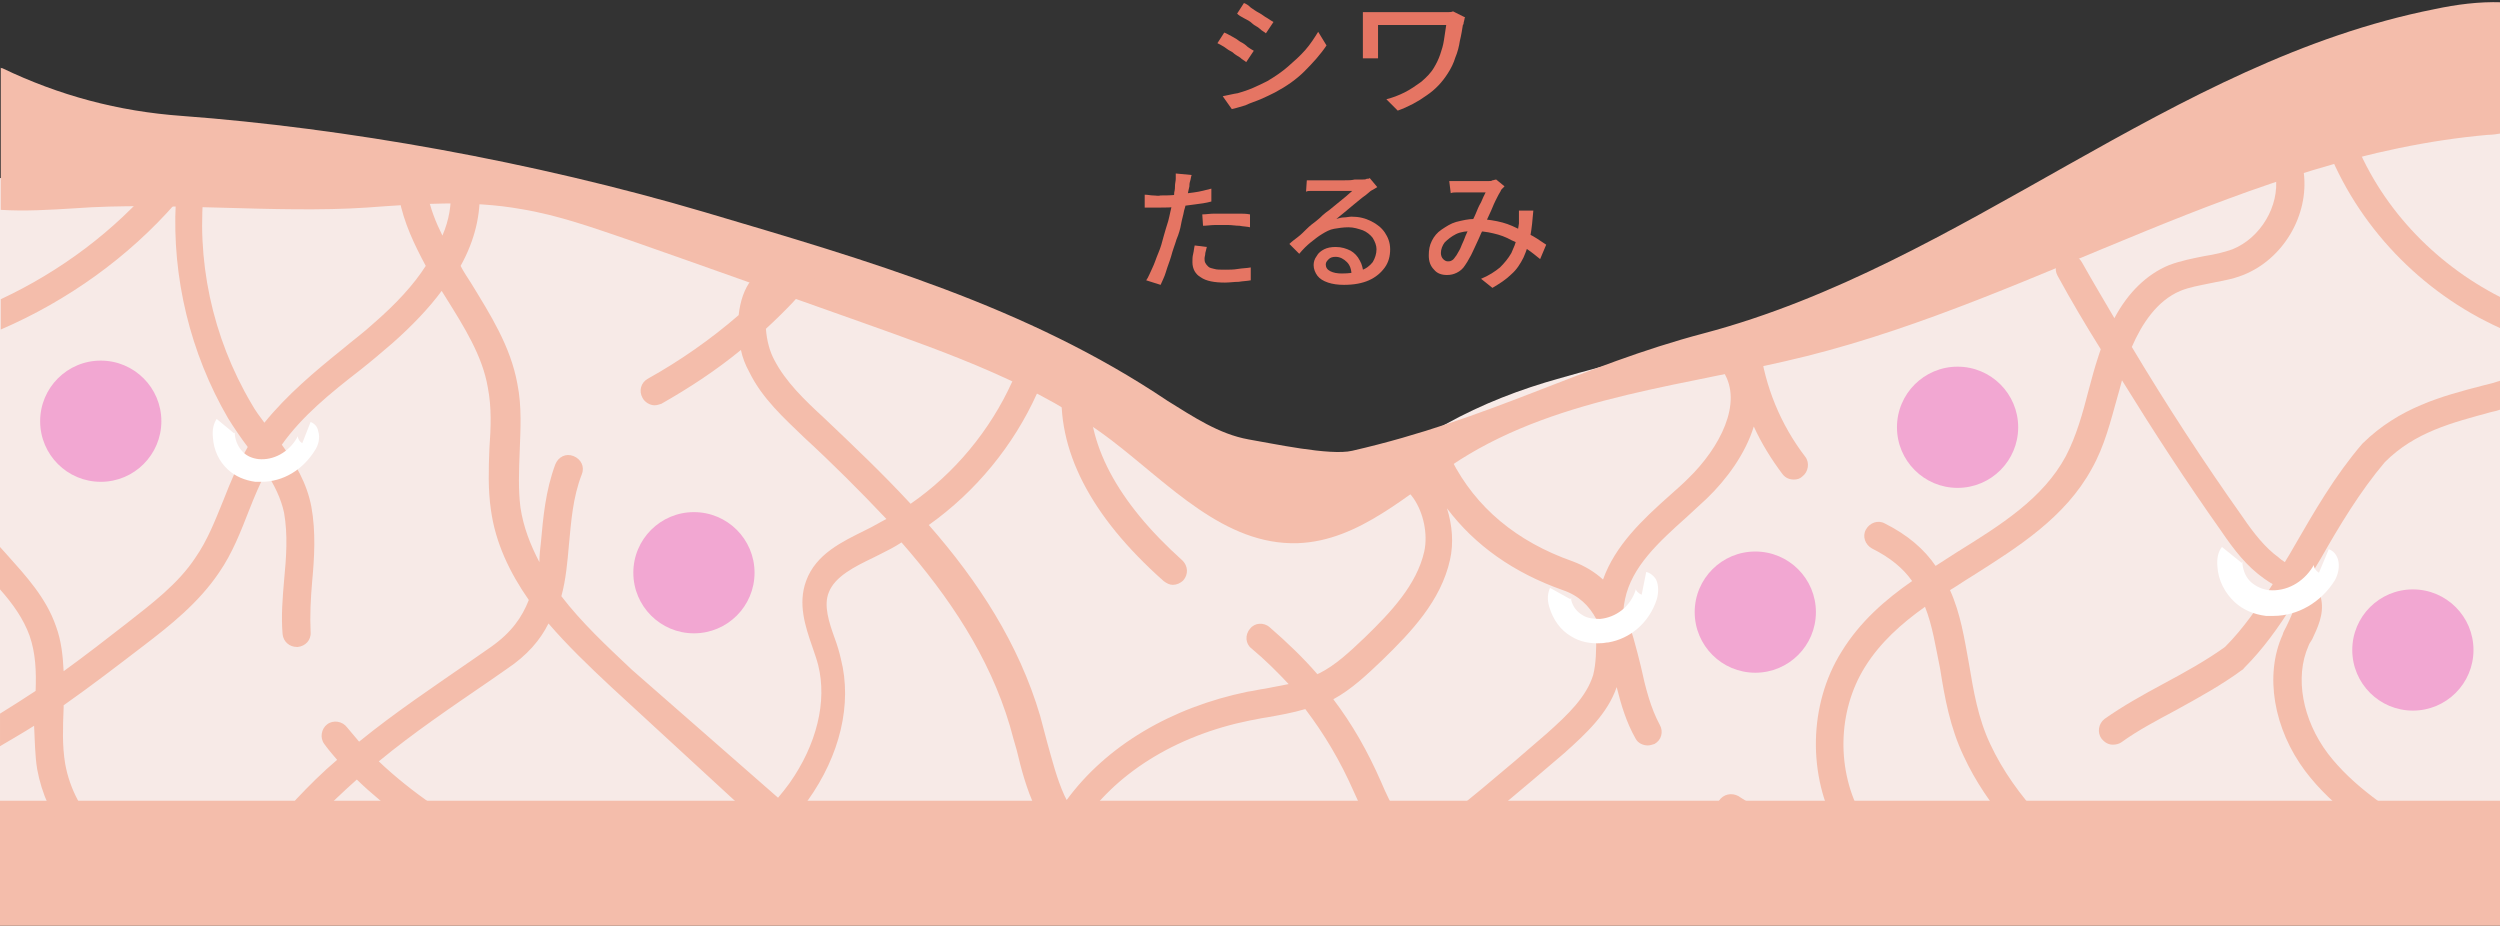 <?xml version="1.0" encoding="utf-8"?>
<!-- Generator: Adobe Illustrator 27.2.0, SVG Export Plug-In . SVG Version: 6.00 Build 0)  -->
<svg version="1.1" xmlns="http://www.w3.org/2000/svg" xmlns:xlink="http://www.w3.org/1999/xlink" x="0px" y="0px"
	 viewBox="0 0 330 122.2" style="enable-background:new 0 0 330 122.2;" xml:space="preserve">
<rect x="0" y="0" width="330" height="122.2" fill="#333333" stroke="none"/>
<style type="text/css">
	.st0{display:none;}
	.st1{display:inline;}
	.st2{fill:#F7EAE7;}
	.st3{fill:#F4BDAB;}
	.st4{fill:#FFFFFF;}
	.st5{fill:#F2A7D2;}
	.st6{fill:#555555;}
	.st7{fill:none;stroke:#B4B4B5;stroke-width:1.2;stroke-linecap:round;stroke-linejoin:round;}
	.st8{fill:#E57563;}
</style>
<g id="_レイヤー_2" class="st0">
	<g id="_レイヤー_1-2" class="st1">
		<rect x="62.9" y="9.3" class="st2" width="266.9" height="92.9"/>
		<rect x="62.9" class="st3" width="266.9" height="17.3"/>
		<rect x="62.9" y="90.9" class="st3" width="266.9" height="17.3"/>
		<path class="st3" d="M330,26.8v-4.2l-8.7-8.7l3.5-3.5l-2.1-2.1l-3.5,3.5l-4.5-4.5l-2.1,2.1l4.5,4.5L298.9,32l-18.1-18.1l3.5-3.5
			l-2.1-2.1l-3.5,3.5l-4.5-4.5l-2.2,2l4.5,4.5L258.4,32l-18.1-18.1l3.5-3.5l-2.1-2.1l-3.5,3.5l-4.5-4.5l-2.1,2.1l4.5,4.5L217.9,32
			l-18.1-18.1l3.5-3.5l-2.1-2.1l-3.5,3.5l-4.5-4.5l-2.2,2l4.5,4.5L177.4,32l-18.1-18.1l3.5-3.5l-2.1-2.1l-3.5,3.5l-4.5-4.5l-2.1,2.1
			l4.5,4.5L136.9,32l-18.1-18.1l3.5-3.5l-2.1-2.1l-3.5,3.5l-4.5-4.5l-2.2,2l4.5,4.5L96.4,32L78.3,13.9l3.5-3.5l-2.1-2.1l-3.5,3.5
			l-4.5-4.5l-2.1,2.1l4.5,4.5L63,25v4.2L76.2,16l18.1,18.1L76.2,52.2L63,39v4.2l11.1,11.1L63,65.5v4.2l13.2-13.2l18.1,18.1
			L76.2,92.7L63,79.5v4.2l11.1,11.1l-6.3,6.3l2.1,2.1l6.3-6.3l5.3,5.3l2.1-2.1l-5.3-5.3l18.1-18.1l18.1,18.1l-6.3,6.3l2.1,2.1
			l6.3-6.3l5.3,5.3l2.1-2.1l-5.3-5.3l18.1-18.1l18.1,18.1l-6.3,6.3l2.1,2.1l6.3-6.3l5.3,5.3l2.1-2.1l-5.3-5.3l18.1-18.1l18.1,18.1
			l-6.3,6.3l2.1,2.1l6.3-6.3l5.3,5.3l2.1-2.1l-5.3-5.3l18.1-18.1l18.1,18.1l-6.3,6.3l2.1,2.1l6.3-6.3l5.3,5.3l2.1-2.1l-5.3-5.3
			L258,76.7l18.1,18.1l-6.3,6.3l2.1,2.1l6.3-6.3l5.3,5.3l2.1-2.1l-5.3-5.3l18.1-18.1l18.1,18.1l-6.3,6.3l2.1,2.1l6.3-6.3l5.3,5.3
			l2.1-2.1l-5.3-5.3l8.7-8.7v-4.2l-10.8,10.8l-18.1-18.1l18.1-18.1L330,67.3v-4.2l-8.7-8.7l8.7-8.7v-4.2l-10.8,10.8l-18.1-18.1
			L319.2,16L330,26.8L330,26.8z M278.7,16l18.1,18.1l-18.1,18.1l-18.1-18.1C260.5,34.1,278.7,16,278.7,16z M238.2,16l18.1,18.1
			l-18.1,18.1L220,34.1L238.2,16L238.2,16z M197.7,16l18.1,18.1l-18.1,18.1l-18.1-18.1C179.5,34.1,197.7,16,197.7,16z M157.2,16
			l18.1,18.1l-18.1,18.1L139,34.1L157.2,16z M116.6,16l18.1,18.1l-18.1,18.1L98.5,34.1L116.6,16z M78.3,54.4l18.1-18.1l18.1,18.1
			L96.4,72.5L78.3,54.4z M116.6,92.8L98.5,74.6l18.1-18.1l18.1,18.1C134.8,74.6,116.6,92.8,116.6,92.8z M118.8,54.4l18.1-18.1
			L155,54.4l-18.1,18.1L118.8,54.4z M157.2,92.8L139,74.6l18.1-18.1l18.1,18.1L157.2,92.8z M159.3,54.4l18.1-18.1l18.1,18.1
			l-18.1,18.1L159.3,54.4z M197.7,92.8l-18.1-18.1l18.1-18.1l18.1,18.1L197.7,92.8z M199.8,54.4l18.1-18.1L236,54.4l-18.1,18.1
			L199.8,54.4z M238.2,92.8L220,74.6l18.1-18.1l18.1,18.1L238.2,92.8z M240.3,54.4l18.1-18.1l18.1,18.1l-18.1,18.1L240.3,54.4z
			 M278.7,92.8l-18.1-18.1l18.1-18.1l18.1,18.1L278.7,92.8z M317.1,54.4L299,72.5l-18.1-18.1L299,36.3L317.1,54.4z"/>
		<g>
			<path class="st4" d="M75.4,58.5c-0.3,0-0.6,0-0.9,0c-1.5-0.2-2.7-0.7-3.8-1.6c-1.2-1-2-2.6-2.1-4.2c-0.1-1,0.1-1.7,0.6-2.3
				l2.3,1.9c0.1-0.1,0.1-0.2,0.1-0.2s0,0.1,0,0.3c0.1,0.8,0.5,1.7,1.1,2.2c0.5,0.5,1.2,0.8,2.1,0.8c2.1,0.2,4.1-0.8,5.3-2.8
				c0-0.1,0.1-0.2,0.1-0.2c0,0.2,0.2,0.7,0.7,0.9l1.2-2.8c0.5,0.2,0.9,0.6,1.1,1.2c0.3,0.9,0,1.9-0.4,2.5
				C81.2,56.9,78.4,58.5,75.4,58.5z"/>
			<path class="st4" d="M116.1,58.5c-0.3,0-0.6,0-0.9,0c-1.5-0.2-2.7-0.7-3.8-1.6c-1.2-1-2-2.6-2.1-4.2c-0.1-1,0.1-1.7,0.6-2.3
				l2.3,1.9c0.1-0.1,0.1-0.2,0.1-0.2s0,0.1,0,0.3c0.1,0.8,0.5,1.7,1.1,2.2c0.5,0.5,1.2,0.8,2.1,0.8c2.1,0.2,4.1-0.9,5.3-2.8
				c0-0.1,0.1-0.2,0.1-0.2c0,0.2,0.2,0.7,0.7,0.9l1.2-2.8c0.5,0.2,0.9,0.6,1.1,1.2c0.3,0.9,0,1.9-0.4,2.5
				C121.8,56.9,119,58.5,116.1,58.5z"/>
			<path class="st4" d="M156.8,58.5c-0.3,0-0.6,0-0.9,0c-1.5-0.2-2.7-0.7-3.8-1.6c-1.2-1-2-2.6-2.1-4.2c-0.1-1,0.1-1.7,0.6-2.3
				l2.3,1.9c0.1-0.1,0.1-0.2,0.1-0.2s0,0.1,0,0.3c0.1,0.8,0.5,1.7,1.1,2.2c0.5,0.5,1.2,0.8,2.1,0.8c2.1,0.2,4.1-0.8,5.3-2.8
				c0-0.1,0.1-0.2,0.1-0.2c0,0.2,0.2,0.7,0.6,0.9l1.2-2.8c0.5,0.2,0.9,0.6,1.1,1.2c0.3,0.9,0,1.9-0.4,2.5
				C162.5,56.8,159.7,58.5,156.8,58.5L156.8,58.5z"/>
			<path class="st4" d="M197.5,58.5c-0.3,0-0.6,0-0.9,0c-1.5-0.2-2.7-0.7-3.8-1.6c-1.2-1-2-2.6-2.1-4.2c-0.1-1,0.1-1.7,0.6-2.3
				l2.3,1.9c0.1-0.1,0.1-0.2,0.1-0.2s0,0.1,0,0.3c0.1,0.8,0.5,1.7,1.1,2.2c0.5,0.5,1.2,0.8,2.1,0.8c2.1,0.2,4.1-0.8,5.3-2.8
				c0-0.1,0.1-0.2,0.1-0.2c0,0.2,0.2,0.7,0.6,0.9l1.2-2.8c0.5,0.2,0.9,0.6,1.1,1.2c0.3,0.9,0,1.9-0.4,2.5
				C203.2,56.9,200.4,58.5,197.5,58.5L197.5,58.5z"/>
			<path class="st4" d="M238.2,58.5c-0.3,0-0.6,0-0.9,0c-1.5-0.2-2.7-0.7-3.8-1.6c-1.2-1-2-2.6-2.1-4.2c-0.1-1,0.1-1.7,0.6-2.3
				l2.3,1.9c0.1-0.1,0.1-0.2,0.1-0.2s0,0.1,0,0.3c0.1,0.8,0.5,1.7,1.1,2.2c0.5,0.5,1.2,0.8,2.1,0.8c2.1,0.2,4.1-0.8,5.3-2.8
				c0-0.1,0.1-0.2,0.1-0.2c0,0.2,0.2,0.7,0.6,0.9l1.2-2.8c0.5,0.2,0.9,0.6,1.1,1.2c0.3,0.9,0,1.9-0.4,2.5
				C243.9,56.8,241.1,58.4,238.2,58.5L238.2,58.5z"/>
			<path class="st4" d="M278.9,58.5c-0.3,0-0.6,0-0.9,0c-1.5-0.2-2.7-0.7-3.8-1.6c-1.2-1-2-2.6-2.1-4.2c-0.1-1,0.1-1.7,0.6-2.3
				l2.3,1.9c0.1-0.1,0.1-0.2,0.1-0.2s0,0.1,0,0.3c0.1,0.8,0.5,1.7,1.1,2.2c0.5,0.5,1.2,0.8,2.1,0.8c2.1,0.2,4.1-0.8,5.3-2.8
				c0-0.1,0.1-0.2,0.1-0.2c0,0.2,0.2,0.7,0.6,0.9l1.2-2.8c0.5,0.2,0.9,0.6,1.1,1.2c0.3,0.9,0,1.9-0.4,2.5
				C284.6,56.9,281.8,58.5,278.9,58.5z"/>
			<path class="st4" d="M319.5,58.5c-0.3,0-0.6,0-0.9,0c-1.5-0.2-2.7-0.7-3.8-1.6c-1.2-1-2-2.6-2.1-4.2c-0.1-1,0.1-1.7,0.6-2.3
				l2.3,1.9c0.1-0.1,0.1-0.2,0.1-0.2s0,0.1,0,0.3c0.1,0.8,0.5,1.7,1.1,2.2c0.5,0.5,1.2,0.8,2.1,0.8c2.1,0.2,4.1-0.9,5.3-2.8
				c0-0.1,0.1-0.2,0.1-0.2c0,0.2,0.2,0.7,0.6,0.9l1.2-2.8c0.5,0.2,0.9,0.6,1.1,1.2c0.3,0.9,0,1.9-0.4,2.5
				C325.2,56.9,322.5,58.5,319.5,58.5z"/>
			<path class="st4" d="M95.6,38.7c-0.3,0-0.6,0-0.9,0C93.2,38.5,92,38,91,37.1c-1.2-1-2-2.6-2.1-4.2c-0.1-1,0.1-1.7,0.6-2.3
				l2.3,1.9c0.1-0.1,0.1-0.2,0.1-0.2s0,0.1,0,0.3c0.1,0.8,0.5,1.7,1.1,2.2c0.5,0.5,1.2,0.8,2.1,0.8c2.1,0.2,4.1-0.8,5.3-2.8
				c0-0.1,0.1-0.2,0.1-0.2c0,0.2,0.2,0.7,0.7,0.9l1.2-2.8c0.5,0.2,0.9,0.6,1.1,1.2c0.3,0.9,0,1.9-0.4,2.5
				C101.3,37.1,98.5,38.7,95.6,38.7z"/>
			<path class="st4" d="M136.3,38.7c-0.3,0-0.6,0-0.9,0c-1.5-0.2-2.7-0.7-3.8-1.6c-1.2-1-2-2.6-2.1-4.2c-0.1-1,0.1-1.7,0.6-2.3
				l2.3,1.9c0.1-0.1,0.1-0.2,0.1-0.2s0,0.1,0,0.3c0.1,0.8,0.5,1.7,1.1,2.2c0.5,0.5,1.2,0.8,2.1,0.8c2.1,0.2,4.1-0.9,5.3-2.8
				c0-0.1,0.1-0.2,0.1-0.2c0,0.2,0.2,0.7,0.6,0.9l1.2-2.8c0.5,0.2,0.9,0.6,1.1,1.2c0.3,0.9,0,1.9-0.4,2.5
				C142,37.1,139.2,38.7,136.3,38.7L136.3,38.7z"/>
			<path class="st4" d="M177,38.7c-0.3,0-0.6,0-0.9,0c-1.5-0.2-2.7-0.7-3.8-1.6c-1.2-1-2-2.6-2.1-4.2c-0.1-1,0.1-1.7,0.6-2.3
				l2.3,1.9c0.1-0.1,0.1-0.2,0.1-0.2s0,0.1,0,0.3c0.1,0.8,0.5,1.7,1.1,2.2c0.5,0.5,1.2,0.8,2.1,0.8c2.1,0.2,4.1-0.8,5.3-2.8
				c0-0.1,0.1-0.2,0.1-0.2c0,0.2,0.2,0.7,0.6,0.9l1.2-2.8c0.5,0.2,0.9,0.6,1.1,1.2c0.3,0.9,0,1.9-0.4,2.5
				C182.7,37.1,179.9,38.7,177,38.7L177,38.7z"/>
			<path class="st4" d="M217.6,38.7c-0.3,0-0.6,0-0.9,0c-1.5-0.2-2.7-0.7-3.8-1.6c-1.2-1-2-2.6-2.1-4.2c-0.1-1,0.1-1.7,0.6-2.3
				l2.3,1.9c0.1-0.1,0.1-0.2,0.1-0.2s0,0.1,0,0.3c0.1,0.8,0.5,1.7,1.1,2.2c0.5,0.5,1.2,0.8,2.1,0.8c2.1,0.2,4.1-0.8,5.3-2.8
				c0-0.1,0.1-0.2,0.1-0.2c0,0.2,0.2,0.7,0.6,0.9l1.2-2.8c0.5,0.2,0.9,0.6,1.1,1.2c0.3,0.9,0,1.9-0.4,2.5
				C223.4,37.1,220.6,38.7,217.6,38.7L217.6,38.7z"/>
			<path class="st4" d="M258.3,38.7c-0.3,0-0.6,0-0.9,0c-1.5-0.2-2.7-0.7-3.8-1.6c-1.2-1-2-2.6-2.1-4.2c-0.1-1,0.1-1.7,0.6-2.3
				l2.3,1.9c0.1-0.1,0.1-0.2,0.1-0.2s0,0.1,0,0.3c0.1,0.8,0.5,1.7,1.1,2.2c0.5,0.5,1.3,0.8,2.1,0.8c2.1,0.2,4.1-0.9,5.3-2.8
				c0-0.1,0.1-0.2,0.1-0.2c0,0.2,0.2,0.7,0.6,0.9l1.2-2.8c0.5,0.2,0.9,0.6,1.1,1.2c0.3,0.9,0,1.9-0.4,2.5
				C264,37.1,261.2,38.7,258.3,38.7L258.3,38.7z"/>
			<path class="st4" d="M299,38.7c-0.3,0-0.6,0-0.9,0c-1.5-0.2-2.7-0.7-3.8-1.6c-1.2-1-2-2.6-2.1-4.2c-0.1-1,0.1-1.7,0.6-2.3
				l2.3,1.9c0.1-0.1,0.1-0.2,0.1-0.2s0,0.1,0,0.3c0.1,0.8,0.5,1.7,1.1,2.2c0.5,0.5,1.2,0.8,2.1,0.8c2.1,0.2,4.1-0.8,5.3-2.8
				c0-0.1,0.1-0.2,0.1-0.2c0,0.2,0.2,0.7,0.6,0.9l1.2-2.8c0.5,0.2,0.9,0.6,1.1,1.2c0.3,0.9,0,1.9-0.4,2.5
				C304.7,37.1,301.9,38.7,299,38.7z"/>
			<path class="st4" d="M95.6,79c-0.3,0-0.6,0-0.9-0.1c-1.5-0.2-2.7-0.7-3.8-1.6c-1.2-1-2-2.6-2.1-4.2c-0.1-1,0.1-1.7,0.6-2.3
				l2.3,1.9c0.1-0.1,0.1-0.2,0.1-0.2s0,0.1,0,0.3c0.1,0.8,0.5,1.7,1.1,2.2c0.5,0.5,1.2,0.8,2.1,0.8c2.1,0.2,4.1-0.9,5.3-2.8
				c0-0.1,0.1-0.2,0.1-0.2c0,0.2,0.2,0.7,0.7,0.9l1.2-2.8c0.5,0.2,0.9,0.6,1.1,1.2c0.3,0.9,0,1.9-0.4,2.5
				C101.3,77.4,98.5,79,95.6,79L95.6,79z"/>
			<path class="st4" d="M136.3,79c-0.3,0-0.6,0-0.9-0.1c-1.5-0.2-2.7-0.7-3.8-1.6c-1.2-1-2-2.6-2.1-4.2c-0.1-1,0.1-1.7,0.6-2.3
				l2.3,1.9c0.1-0.1,0.1-0.2,0.1-0.2s0,0.1,0,0.3c0.1,0.8,0.5,1.7,1.1,2.2c0.5,0.5,1.2,0.8,2.1,0.8c2.1,0.2,4.1-0.9,5.3-2.8
				c0-0.1,0.1-0.2,0.1-0.2c0,0.2,0.2,0.7,0.6,0.9l1.2-2.8c0.5,0.2,0.9,0.6,1.1,1.2c0.3,0.9,0,1.9-0.4,2.5
				C142,77.4,139.2,79,136.3,79L136.3,79z"/>
			<path class="st4" d="M177,79c-0.3,0-0.6,0-0.9-0.1c-1.5-0.2-2.7-0.7-3.8-1.6c-1.2-1-2-2.6-2.1-4.2c-0.1-1,0.1-1.7,0.6-2.3
				l2.3,1.9c0.1-0.1,0.1-0.2,0.1-0.2s0,0.1,0,0.3c0.1,0.8,0.5,1.7,1.1,2.2c0.5,0.5,1.2,0.8,2.1,0.8c2.1,0.2,4.1-0.9,5.3-2.8
				c0-0.1,0.1-0.2,0.1-0.2c0,0.2,0.2,0.7,0.6,0.9l1.2-2.8c0.5,0.2,0.9,0.6,1.1,1.2c0.3,0.9,0,1.9-0.4,2.5
				C182.7,77.4,179.9,79,177,79L177,79z"/>
			<path class="st4" d="M217.6,79c-0.3,0-0.6,0-0.9-0.1c-1.5-0.2-2.7-0.7-3.8-1.6c-1.2-1-2-2.6-2.1-4.2c-0.1-1,0.1-1.7,0.6-2.3
				l2.3,1.9c0.1-0.1,0.1-0.2,0.1-0.2s0,0.1,0,0.3c0.1,0.8,0.5,1.7,1.1,2.2c0.5,0.5,1.2,0.8,2.1,0.8c2.1,0.2,4.1-0.9,5.3-2.8
				c0-0.1,0.1-0.2,0.1-0.2c0,0.2,0.2,0.7,0.6,0.9l1.2-2.8c0.5,0.2,0.9,0.6,1.1,1.2c0.3,0.9,0,1.9-0.4,2.5
				C223.4,77.4,220.6,79,217.6,79L217.6,79z"/>
			<path class="st4" d="M258.3,79c-0.3,0-0.6,0-0.9-0.1c-1.5-0.2-2.7-0.7-3.8-1.6c-1.2-1-2-2.6-2.1-4.2c-0.1-1,0.1-1.7,0.6-2.3
				l2.3,1.9c0.1-0.1,0.1-0.2,0.1-0.2s0,0.1,0,0.3c0.1,0.8,0.5,1.7,1.1,2.2c0.5,0.5,1.3,0.8,2.1,0.8c2.1,0.2,4.1-0.9,5.3-2.8
				c0-0.1,0.1-0.2,0.1-0.2c0,0.2,0.2,0.7,0.6,0.9l1.2-2.8c0.5,0.2,0.9,0.6,1.1,1.2c0.3,0.9,0,1.9-0.4,2.5
				C264,77.4,261.2,79,258.3,79L258.3,79z"/>
			<path class="st4" d="M299,79c-0.3,0-0.6,0-0.9-0.1c-1.5-0.2-2.7-0.7-3.8-1.6c-1.2-1-2-2.6-2.1-4.2c-0.1-1,0.1-1.7,0.6-2.3
				l2.3,1.9c0.1-0.1,0.1-0.2,0.1-0.2s0,0.1,0,0.3c0.1,0.8,0.5,1.7,1.1,2.2c0.5,0.5,1.2,0.8,2.1,0.8c2.1,0.2,4.1-0.9,5.3-2.8
				c0-0.1,0.1-0.2,0.1-0.2c0,0.2,0.2,0.7,0.6,0.9l1.2-2.8c0.5,0.2,0.9,0.6,1.1,1.2c0.3,0.9,0,1.9-0.4,2.5
				C304.7,77.4,301.9,79,299,79L299,79z"/>
		</g>
		<circle class="st5" cx="75.9" cy="34.7" r="6.4"/>
		<circle class="st5" cx="75.9" cy="74.9" r="6.4"/>
		<circle class="st5" cx="96.3" cy="54.6" r="6.4"/>
		<circle class="st5" cx="116.6" cy="34.7" r="6.4"/>
		<circle class="st5" cx="116.6" cy="74.9" r="6.4"/>
		<circle class="st5" cx="136.9" cy="54.6" r="6.4"/>
		<circle class="st5" cx="157.5" cy="34.7" r="6.4"/>
		<circle class="st5" cx="157.5" cy="74.9" r="6.4"/>
		<circle class="st5" cx="177.8" cy="54.6" r="6.4"/>
		<circle class="st5" cx="198.4" cy="34.7" r="6.4"/>
		<circle class="st5" cx="198.4" cy="74.9" r="6.4"/>
		<circle class="st5" cx="218.7" cy="54.6" r="6.4"/>
		<circle class="st5" cx="238.3" cy="34.7" r="6.4"/>
		<circle class="st5" cx="238.3" cy="74.9" r="6.4"/>
		<circle class="st5" cx="258.6" cy="54.6" r="6.4"/>
		<circle class="st5" cx="278.1" cy="34.7" r="6.4"/>
		<circle class="st5" cx="278.1" cy="74.9" r="6.4"/>
		<circle class="st5" cx="298.5" cy="54.6" r="6.4"/>
		<circle class="st5" cx="319" cy="34.7" r="6.4"/>
		<circle class="st5" cx="319" cy="74.9" r="6.4"/>
		<g>
			<path class="st6" d="M275.9,130.4c0.1,0,0.3,0,0.4,0s0.3,0,0.4,0h6.3c0.1,0,0.3,0,0.4,0s0.2,0,0.4,0v0.9c-0.1,0-0.3,0-0.4,0
				s-0.3,0-0.4,0h-6.3c-0.1,0-0.3,0-0.4,0s-0.3,0-0.4,0V130.4L275.9,130.4z M276.5,125.3c0.1,0,0.3,0,0.4,0c0.2,0,0.3,0,0.4,0h5.2
				c0.1,0,0.3,0,0.4,0s0.3,0,0.4,0v0.8c-0.1,0-0.2,0-0.4,0c-0.1,0-0.3,0-0.4,0h-5.2c-0.1,0-0.2,0-0.4,0c-0.2,0-0.3,0-0.4,0V125.3
				L276.5,125.3z M279.4,130.9v-5.1h0.8v5.1H279.4z"/>
			<path class="st6" d="M293.2,127.1c0,0,0,0.1-0.1,0.1c0,0.1,0,0.1,0,0.1c-0.1,0.5-0.3,0.9-0.5,1.4s-0.5,0.9-0.9,1.3
				c-0.5,0.5-1,1-1.6,1.3s-1.2,0.5-1.8,0.7l-0.6-0.7c0.7-0.1,1.3-0.4,1.9-0.7s1.1-0.7,1.5-1.1c0.3-0.3,0.5-0.6,0.7-1
				s0.3-0.7,0.4-1.1h-5c-0.1,0-0.2,0-0.4,0s-0.3,0-0.5,0v-0.8c0.2,0,0.4,0,0.5,0c0.2,0,0.3,0,0.4,0h5c0.1,0,0.2,0,0.3,0
				c0.1,0,0.2,0,0.2-0.1L293.2,127.1L293.2,127.1z M287,124.6c0.1,0,0.3,0,0.4,0s0.3,0,0.5,0h3.7c0.1,0,0.3,0,0.5,0
				c0.1,0,0.3,0,0.4,0v0.8c-0.1,0-0.2,0-0.4,0s-0.3,0-0.5,0h-3.7c-0.1,0-0.3,0-0.4,0s-0.3,0-0.4,0L287,124.6L287,124.6z"/>
			<path class="st6" d="M302.1,125.3c0,0-0.1,0.1-0.1,0.2s-0.1,0.2-0.1,0.2c-0.1,0.3-0.3,0.7-0.5,1c-0.2,0.4-0.4,0.8-0.7,1.1
				c-0.2,0.4-0.5,0.7-0.8,1c-0.4,0.4-0.7,0.8-1.1,1.1c-0.4,0.4-0.9,0.7-1.3,1c-0.5,0.3-0.9,0.6-1.4,0.8l-0.6-0.6
				c0.5-0.2,1-0.4,1.5-0.8s0.9-0.6,1.3-1s0.8-0.7,1.1-1.1c0.2-0.2,0.4-0.5,0.6-0.8s0.4-0.6,0.6-0.9s0.3-0.6,0.4-0.9h-3.7
				c-0.1,0-0.2,0-0.4,0c-0.1,0-0.3,0-0.4,0s-0.2,0-0.2,0v-0.9c0,0,0.1,0,0.2,0s0.2,0,0.4,0c0.1,0,0.2,0,0.3,0h3.7c0.2,0,0.3,0,0.4,0
				s0.2,0,0.3-0.1L302.1,125.3L302.1,125.3z M300.1,128.4c0.3,0.2,0.5,0.4,0.8,0.7s0.5,0.5,0.8,0.8s0.5,0.5,0.7,0.8
				c0.2,0.2,0.4,0.5,0.6,0.7l-0.7,0.6c-0.2-0.3-0.5-0.6-0.8-1s-0.6-0.7-1-1.1s-0.7-0.7-1-1L300.1,128.4L300.1,128.4z"/>
			<path class="st6" d="M305,127.3c0.1,0,0.2,0,0.4,0c0.1,0,0.3,0,0.5,0h6.2c0.1,0,0.1,0,0.2,0s0.2,0,0.3,0c0.1,0,0.2,0,0.2,0v0.8
				c-0.1,0-0.2,0-0.4,0c-0.1,0-0.3,0-0.4,0h-6.2c-0.1,0-0.3,0-0.5,0c-0.1,0-0.3,0-0.4,0L305,127.3L305,127.3z M305.8,125
				c0.2,0,0.5,0,0.9,0s0.8,0,1.2-0.1c0.4,0,0.8-0.1,1.1-0.1c0.2,0,0.4-0.1,0.7-0.1s0.5-0.1,0.7-0.1c0.2-0.1,0.4-0.1,0.6-0.2
				s0.3-0.1,0.5-0.2l0.5,0.7c-0.1,0-0.2,0.1-0.3,0.1c-0.1,0-0.2,0.1-0.2,0.1c-0.2,0-0.4,0.1-0.6,0.1c-0.2,0.1-0.5,0.1-0.8,0.2
				s-0.5,0.1-0.8,0.1c-0.4,0.1-0.7,0.1-1.1,0.1s-0.8,0-1.1,0.1c-0.4,0-0.7,0-1,0L305.8,125L305.8,125z M306.3,131.5
				c0.5-0.2,1-0.6,1.4-0.9c0.4-0.4,0.6-0.8,0.8-1.3s0.3-1.1,0.3-1.7v-2.2l0.8-0.1v2.2c0,0.7-0.1,1.3-0.2,1.8s-0.4,1-0.8,1.5
				s-0.8,0.8-1.4,1.2L306.3,131.5L306.3,131.5z"/>
			<path class="st6" d="M315.2,131.1c0.6-0.1,1.1-0.2,1.5-0.3c0.5-0.1,0.9-0.3,1.3-0.5s0.7-0.4,1-0.6c0.5-0.3,0.9-0.6,1.4-1.1
				s0.8-0.8,1.1-1.2c0.3-0.4,0.6-0.8,0.7-1.2l0.5,0.8c-0.2,0.4-0.5,0.8-0.8,1.2s-0.7,0.8-1.1,1.2s-0.8,0.7-1.3,1
				c-0.3,0.2-0.7,0.4-1,0.6s-0.8,0.4-1.2,0.5s-0.9,0.3-1.5,0.4L315.2,131.1L315.2,131.1z M316.1,124.7c0.2,0.1,0.4,0.3,0.6,0.4
				c0.2,0.2,0.5,0.3,0.7,0.5s0.5,0.4,0.6,0.6c0.2,0.2,0.4,0.3,0.5,0.5l-0.6,0.6c-0.1-0.1-0.3-0.3-0.5-0.4s-0.4-0.4-0.6-0.6
				s-0.5-0.4-0.7-0.6s-0.4-0.3-0.6-0.4L316.1,124.7L316.1,124.7z"/>
		</g>
		<line class="st7" x1="299.8" y1="78" x2="299.8" y2="116.5"/>
		<g>
			<path class="st6" d="M167.5,130.4c0.1,0,0.3,0,0.5,0s0.4,0,0.6,0h5.1v0.8h-5.1c-0.2,0-0.4,0-0.6,0s-0.4,0-0.5,0V130.4
				L167.5,130.4z M167.6,125.1c0.2,0,0.3,0,0.5,0s0.4,0,0.5,0h4.7c0.1,0,0.2,0,0.4,0s0.2,0,0.3,0c0,0.1,0,0.2,0,0.4
				c0,0.1,0,0.3,0,0.4v4.9c0,0.2,0,0.4,0,0.5c0,0.2,0,0.3,0,0.4h-0.9c0-0.1,0-0.2,0-0.4c0-0.1,0-0.3,0-0.5V126h-4.6
				c-0.2,0-0.4,0-0.6,0c-0.2,0-0.4,0-0.5,0L167.6,125.1L167.6,125.1z"/>
			<path class="st6" d="M183.3,127.1c0,0,0,0.1-0.1,0.1c0,0.1-0.1,0.1-0.1,0.1c-0.1,0.5-0.3,0.9-0.5,1.4s-0.5,0.9-0.9,1.3
				c-0.5,0.5-1,1-1.6,1.3s-1.2,0.5-1.8,0.7l-0.6-0.7c0.7-0.1,1.3-0.4,1.9-0.7s1.1-0.7,1.5-1.1c0.3-0.3,0.5-0.6,0.7-1
				s0.3-0.7,0.4-1.1h-5c-0.1,0-0.2,0-0.4,0s-0.3,0-0.5,0v-0.8c0.2,0,0.4,0,0.5,0c0.2,0,0.3,0,0.4,0h5c0.1,0,0.2,0,0.3,0
				s0.2,0,0.2-0.1L183.3,127.1L183.3,127.1z M177.1,124.6c0.1,0,0.3,0,0.4,0c0.1,0,0.3,0,0.4,0h3.7c0.1,0,0.3,0,0.5,0
				c0.1,0,0.3,0,0.4,0v0.8c-0.1,0-0.2,0-0.4,0s-0.3,0-0.5,0H178c-0.1,0-0.3,0-0.4,0c-0.1,0-0.3,0-0.4,0L177.1,124.6L177.1,124.6z"/>
			<path class="st6" d="M186,127.5c0.1,0,0.2,0,0.4,0c0.1,0,0.3,0,0.5,0s0.3,0,0.5,0h5.2c0.2,0,0.4,0,0.6,0c0.2,0,0.3,0,0.4,0v0.9
				c-0.1,0-0.2,0-0.4,0s-0.4,0-0.6,0h-5.2c-0.3,0-0.5,0-0.7,0s-0.4,0-0.6,0L186,127.5L186,127.5z"/>
			<path class="st6" d="M199,124.5c0,0.1-0.1,0.2-0.1,0.3c0,0.1-0.1,0.2-0.1,0.3c0,0.2-0.1,0.3-0.2,0.5s-0.1,0.3-0.2,0.5
				c-0.1,0.2-0.2,0.4-0.2,0.5c-0.1,0.2-0.3,0.5-0.5,0.8s-0.4,0.5-0.6,0.8s-0.4,0.5-0.6,0.6l-0.8-0.4c0.2-0.1,0.3-0.3,0.5-0.4
				s0.3-0.3,0.5-0.6s0.3-0.4,0.4-0.6s0.2-0.3,0.3-0.5s0.2-0.5,0.3-0.7s0.2-0.4,0.2-0.6c0-0.1,0.1-0.2,0.1-0.4s0-0.2,0.1-0.4
				L199,124.5L199,124.5z M201.3,126.5c0,0.7-0.1,1.4-0.2,2c-0.1,0.6-0.3,1.1-0.6,1.6s-0.5,0.9-0.9,1.2s-0.7,0.7-1.1,0.9l-0.8-0.6
				c0.1-0.1,0.3-0.1,0.4-0.2s0.2-0.2,0.4-0.2c0.2-0.2,0.5-0.4,0.7-0.7s0.5-0.6,0.7-1s0.4-0.8,0.5-1.3s0.2-1.1,0.2-1.8L201.3,126.5
				L201.3,126.5z M197.8,126.1h5.1c0.1,0,0.2,0,0.4,0s0.3,0,0.5,0v0.8c-0.1,0-0.3,0-0.5,0s-0.3,0-0.4,0h-5.2L197.8,126.1
				L197.8,126.1z M202.5,124.1c0.1,0.1,0.2,0.2,0.3,0.4c0.1,0.2,0.2,0.3,0.3,0.5s0.2,0.3,0.2,0.4l-0.5,0.2c-0.1-0.2-0.2-0.4-0.4-0.7
				c-0.1-0.2-0.3-0.5-0.4-0.7L202.5,124.1L202.5,124.1z M203.5,123.8c0.1,0.1,0.2,0.3,0.3,0.4c0.1,0.2,0.2,0.3,0.3,0.5
				s0.2,0.3,0.2,0.4l-0.5,0.2c-0.1-0.2-0.2-0.4-0.4-0.7c-0.1-0.2-0.3-0.4-0.4-0.6L203.5,123.8L203.5,123.8z"/>
			<path class="st6" d="M205.7,131.1c0.6-0.1,1.1-0.2,1.5-0.3c0.5-0.1,0.9-0.3,1.3-0.5s0.7-0.4,1-0.6c0.5-0.3,0.9-0.6,1.4-1.1
				s0.8-0.8,1.1-1.2c0.3-0.4,0.6-0.8,0.7-1.2l0.5,0.8c-0.2,0.4-0.5,0.8-0.8,1.2s-0.7,0.8-1.1,1.2c-0.4,0.4-0.8,0.7-1.3,1
				c-0.3,0.2-0.7,0.4-1,0.6c-0.4,0.2-0.8,0.4-1.2,0.5s-0.9,0.3-1.5,0.4L205.7,131.1L205.7,131.1z M206.5,124.7
				c0.2,0.1,0.4,0.3,0.6,0.4c0.2,0.2,0.4,0.3,0.7,0.5c0.2,0.2,0.4,0.4,0.6,0.6s0.4,0.3,0.5,0.5l-0.6,0.6c-0.1-0.1-0.3-0.3-0.5-0.4
				s-0.4-0.4-0.6-0.6s-0.4-0.4-0.7-0.6c-0.2-0.2-0.4-0.3-0.6-0.4L206.5,124.7L206.5,124.7z"/>
			<path class="st6" d="M215.9,129.1l0.6,0.1c-0.1,0.4-0.1,0.9-0.3,1.3c-0.1,0.4-0.2,0.8-0.4,1.1c0,0-0.1-0.1-0.2-0.1
				s-0.1-0.1-0.2-0.1s-0.1-0.1-0.2-0.1c0.2-0.3,0.3-0.6,0.4-1C215.7,129.9,215.8,129.5,215.9,129.1L215.9,129.1z M215.3,127.9
				c0.4,0,0.9,0,1.5-0.1s1.1-0.1,1.7-0.1v0.6c-0.6,0-1.1,0.1-1.7,0.1c-0.6,0-1,0.1-1.5,0.1V127.9L215.3,127.9z M215.4,125.7l0.4-0.5
				c0.2,0.2,0.3,0.3,0.5,0.5s0.3,0.4,0.5,0.5s0.3,0.3,0.3,0.5l-0.4,0.5c-0.1-0.2-0.2-0.3-0.3-0.5s-0.3-0.4-0.5-0.6
				S215.5,125.8,215.4,125.7L215.4,125.7z M217.9,124.8l0.6,0.3c-0.2,0.3-0.5,0.7-0.7,1.1c-0.3,0.4-0.5,0.8-0.8,1.2s-0.5,0.7-0.8,1
				l-0.4-0.2c0.2-0.2,0.4-0.4,0.6-0.7c0.2-0.3,0.4-0.6,0.6-0.8c0.2-0.3,0.4-0.6,0.5-0.9S217.8,125,217.9,124.8L217.9,124.8z
				 M216.9,123.7l0.6,0.2c-0.1,0.2-0.2,0.5-0.4,0.7s-0.3,0.5-0.4,0.7s-0.3,0.4-0.4,0.6l-0.5-0.2c0.1-0.2,0.2-0.4,0.4-0.7
				s0.2-0.5,0.4-0.8S216.8,123.9,216.9,123.7L216.9,123.7z M216.9,128.2h0.6v4.3h-0.6V128.2z M217.6,126.9l0.5-0.2
				c0.1,0.2,0.3,0.4,0.4,0.7c0.1,0.2,0.2,0.5,0.3,0.7c0.1,0.2,0.2,0.4,0.2,0.6l-0.6,0.3c0-0.2-0.1-0.4-0.2-0.6s-0.2-0.5-0.3-0.7
				C217.8,127.4,217.7,127.2,217.6,126.9L217.6,126.9z M217.8,129.2l0.5-0.1c0.1,0.3,0.2,0.6,0.3,0.9c0.1,0.3,0.1,0.6,0.2,0.8
				l-0.6,0.2c0-0.2-0.1-0.5-0.2-0.8S218,129.5,217.8,129.2L217.8,129.2z M220.3,128.8h0.1h0.1l0.4,0.2c-0.2,0.8-0.4,1.4-0.8,1.9
				c-0.4,0.5-0.8,0.9-1.2,1.2c0-0.1-0.1-0.1-0.1-0.2c-0.1-0.1-0.1-0.1-0.2-0.2s-0.1-0.1-0.2-0.1c0.4-0.2,0.8-0.6,1.1-1
				s0.6-1,0.7-1.6L220.3,128.8L220.3,128.8z M218.8,128.8h1.6v0.6h-1.6V128.8z M219.2,124.7h4.5v3.4h-4.5
				C219.2,128,219.2,124.6,219.2,124.7z M219.9,125.2v0.8h3.2v-0.8H219.9z M219.9,126.6v0.8h3.2v-0.8H219.9z M221.1,127.7h0.6v3.9
				c0,0.2,0,0.3-0.1,0.4c0,0.1-0.1,0.2-0.2,0.2c-0.1,0.1-0.3,0.1-0.5,0.1s-0.4,0-0.7,0c0-0.1,0-0.2-0.1-0.3s-0.1-0.2-0.1-0.3
				c0.2,0,0.4,0,0.6,0h0.3c0.1,0,0.1,0,0.1,0v-0.1L221.1,127.7L221.1,127.7z M221.1,123.7l0.8,0.2c-0.1,0.2-0.2,0.5-0.4,0.7
				c-0.1,0.2-0.2,0.4-0.4,0.6l-0.6-0.2c0.1-0.2,0.2-0.4,0.3-0.6C221,124.1,221.1,123.8,221.1,123.7L221.1,123.7z M221.7,127.7
				c0.1,0.3,0.2,0.7,0.3,1c0.1,0.4,0.3,0.7,0.5,1s0.4,0.6,0.8,0.9s0.7,0.5,1.1,0.7c0,0-0.1,0.1-0.1,0.2c-0.1,0.1-0.1,0.1-0.2,0.2
				s-0.1,0.1-0.1,0.2c-0.4-0.2-0.8-0.5-1.1-0.8s-0.5-0.6-0.7-1s-0.4-0.7-0.5-1.1s-0.2-0.7-0.3-1L221.7,127.7L221.7,127.7z
				 M223.5,128.4l0.6,0.4c-0.3,0.2-0.5,0.5-0.8,0.7s-0.6,0.4-0.8,0.6l-0.4-0.3c0.2-0.1,0.3-0.3,0.5-0.4c0.2-0.2,0.4-0.3,0.6-0.5
				C223.2,128.7,223.4,128.6,223.5,128.4z"/>
			<path class="st6" d="M226.5,129.1l0.6,0.1c-0.1,0.4-0.1,0.9-0.3,1.3c-0.1,0.4-0.2,0.8-0.4,1.1c0,0-0.1-0.1-0.2-0.1
				s-0.1-0.1-0.2-0.1s-0.1-0.1-0.2-0.1c0.2-0.3,0.3-0.6,0.4-1C226.4,129.9,226.5,129.5,226.5,129.1L226.5,129.1z M225.9,127.9
				c0.4,0,0.9,0,1.5-0.1s1.1-0.1,1.7-0.1v0.6c-0.6,0-1.1,0.1-1.7,0.1c-0.6,0-1,0.1-1.5,0.1V127.9L225.9,127.9z M226,125.7l0.4-0.5
				c0.2,0.2,0.3,0.3,0.5,0.5s0.3,0.4,0.5,0.5s0.3,0.3,0.3,0.5l-0.4,0.5c-0.1-0.2-0.2-0.3-0.3-0.5s-0.3-0.4-0.5-0.6
				S226.2,125.8,226,125.7L226,125.7z M228.6,124.8l0.6,0.3c-0.2,0.3-0.5,0.7-0.7,1.1c-0.3,0.4-0.5,0.8-0.8,1.2s-0.5,0.7-0.8,1
				l-0.4-0.2c0.2-0.2,0.4-0.4,0.6-0.7c0.2-0.3,0.4-0.6,0.6-0.8c0.2-0.3,0.4-0.6,0.5-0.9S228.5,125,228.6,124.8L228.6,124.8z
				 M227.5,123.7l0.6,0.2c-0.1,0.2-0.2,0.5-0.4,0.7s-0.3,0.5-0.4,0.7s-0.3,0.4-0.4,0.6l-0.5-0.2c0.1-0.2,0.2-0.4,0.4-0.7
				s0.2-0.5,0.4-0.8S227.4,123.9,227.5,123.7L227.5,123.7z M227.5,128.2h0.6v4.3h-0.6V128.2z M228.2,126.9l0.5-0.2
				c0.1,0.2,0.3,0.4,0.4,0.7c0.1,0.2,0.2,0.5,0.3,0.7c0.1,0.2,0.2,0.4,0.2,0.6L229,129c0-0.2-0.1-0.4-0.2-0.6s-0.2-0.5-0.3-0.7
				C228.5,127.4,228.3,127.2,228.2,126.9L228.2,126.9z M228.5,129.2l0.5-0.1c0.1,0.3,0.2,0.6,0.4,0.9s0.2,0.6,0.2,0.9l-0.6,0.2
				c0-0.2-0.1-0.5-0.2-0.9C228.7,129.8,228.6,129.5,228.5,129.2L228.5,129.2z M230.9,123.7l0.7,0.2c-0.1,0.4-0.3,0.8-0.5,1.3
				c-0.2,0.4-0.4,0.9-0.7,1.3s-0.5,0.8-0.8,1.1c0-0.1-0.1-0.1-0.1-0.2c-0.1-0.1-0.1-0.1-0.2-0.2s-0.1-0.1-0.1-0.2
				c0.3-0.3,0.5-0.6,0.8-1c0.2-0.4,0.4-0.8,0.6-1.2C230.6,124.4,230.8,124,230.9,123.7L230.9,123.7z M230.8,125.6h3.8v0.6h-3.8v6.2
				h-0.7V126l0.4-0.4H230.8z M230.4,131.3h4.4v0.6h-4.4V131.3z M230.5,129.3h3.9v0.6h-3.9V129.3z M230.5,127.5h3.8v0.6h-3.8V127.5z
				 M232.9,123.8l0.7,0.2c-0.1,0.3-0.3,0.7-0.5,1.1s-0.4,0.7-0.5,0.9l-0.6-0.2c0.1-0.2,0.2-0.4,0.3-0.6s0.2-0.5,0.3-0.7
				S232.9,124,232.9,123.8L232.9,123.8z M232.2,125.9h0.7v5.6h-0.7V125.9z"/>
			<path class="st6" d="M239.9,124.5c0,0.1-0.1,0.3-0.1,0.5s-0.1,0.4-0.2,0.7s-0.1,0.4-0.2,0.7c-0.1,0.4-0.3,0.8-0.5,1.3
				s-0.4,0.9-0.7,1.3s-0.5,0.8-0.7,1.1l-0.6-0.3c0.2-0.2,0.4-0.5,0.6-0.8s0.4-0.6,0.5-0.9s0.3-0.6,0.4-0.9c0.1-0.3,0.2-0.6,0.3-0.8
				c0.1-0.3,0.2-0.6,0.3-0.9s0.1-0.7,0.1-1H239.9L239.9,124.5z M236.9,125.9c0.2,0,0.3,0,0.5,0.1c0.2,0,0.4,0,0.5,0c0.3,0,0.6,0,1,0
				s0.7-0.1,1-0.1c0.3-0.1,0.7-0.2,1-0.3v0.6c-0.3,0.1-0.6,0.1-0.9,0.2s-0.7,0.1-1,0.2s-0.7,0.1-1.1,0.1c-0.1,0-0.3,0-0.5,0
				s-0.3,0-0.5,0V125.9L236.9,125.9z M241.9,127.2c0,0.2,0,0.3,0,0.5s0,0.3,0,0.5c0,0.1,0,0.3,0,0.5s0,0.4,0,0.7s0,0.5,0,0.7
				s0,0.4,0,0.5c0,0.2-0.1,0.4-0.1,0.6c-0.1,0.2-0.3,0.3-0.5,0.4s-0.5,0.2-0.9,0.2c-0.3,0-0.6,0-0.9-0.1s-0.5-0.2-0.6-0.4
				c-0.2-0.2-0.2-0.4-0.2-0.7s0.1-0.5,0.2-0.7c0.1-0.2,0.4-0.3,0.6-0.4s0.6-0.1,0.9-0.1c0.5,0,0.9,0.1,1.3,0.2
				c0.4,0.1,0.8,0.3,1.1,0.5s0.6,0.4,0.8,0.6l-0.4,0.6c-0.2-0.1-0.4-0.3-0.6-0.5s-0.4-0.3-0.7-0.4s-0.5-0.2-0.8-0.3
				s-0.6-0.1-0.9-0.1s-0.6,0.1-0.8,0.2c-0.2,0.1-0.3,0.3-0.3,0.5s0.1,0.4,0.2,0.5c0.2,0.1,0.4,0.2,0.7,0.2c0.2,0,0.4,0,0.6-0.1
				c0.1-0.1,0.2-0.2,0.3-0.3s0.1-0.3,0.1-0.4s0-0.4,0-0.6s0-0.5,0-0.8s0-0.6,0-0.9s0-0.6,0-0.8L241.9,127.2L241.9,127.2z
				 M243.6,127.4c-0.1-0.1-0.4-0.3-0.6-0.4s-0.5-0.3-0.7-0.4s-0.5-0.2-0.6-0.3l0.4-0.5c0.1,0.1,0.3,0.2,0.5,0.2s0.4,0.2,0.6,0.3
				s0.4,0.2,0.5,0.3s0.3,0.2,0.4,0.3C244,126.8,243.6,127.4,243.6,127.4z"/>
			<path class="st6" d="M251.2,126.4c-0.1,0.1-0.2,0.1-0.3,0.2s-0.2,0.1-0.4,0.2s-0.4,0.2-0.7,0.3s-0.5,0.3-0.8,0.4
				c-0.3,0.2-0.6,0.3-0.9,0.5c-0.4,0.2-0.7,0.5-0.9,0.8s-0.3,0.6-0.3,0.9c0,0.4,0.2,0.6,0.5,0.8s0.8,0.3,1.5,0.3c0.3,0,0.6,0,1,0
				c0.3,0,0.7-0.1,1-0.1c0.3-0.1,0.6-0.1,0.8-0.1v0.8c-0.2,0-0.5,0.1-0.8,0.1s-0.6,0.1-0.9,0.1s-0.7,0-1,0c-0.4,0-0.8,0-1.1-0.1
				s-0.6-0.2-0.9-0.3s-0.4-0.3-0.6-0.5c-0.1-0.2-0.2-0.5-0.2-0.8s0.1-0.6,0.2-0.9s0.3-0.5,0.6-0.8s0.5-0.5,0.9-0.7
				c0.3-0.2,0.6-0.4,0.9-0.5s0.6-0.3,0.9-0.5c0.3-0.1,0.5-0.3,0.7-0.4c0.1-0.1,0.2-0.1,0.3-0.2s0.2-0.1,0.3-0.2L251.2,126.4
				L251.2,126.4z M247.2,124.8c0.1,0.4,0.3,0.7,0.4,1.1s0.3,0.7,0.5,1c0.1,0.3,0.3,0.6,0.4,0.8l-0.6,0.3c-0.1-0.2-0.3-0.5-0.4-0.8
				s-0.3-0.7-0.5-1c-0.2-0.4-0.3-0.7-0.5-1.1L247.2,124.8L247.2,124.8z M251.4,124.7c0.1,0.1,0.1,0.2,0.2,0.4
				c0.1,0.1,0.2,0.3,0.2,0.4s0.1,0.3,0.2,0.4l-0.5,0.2c-0.1-0.2-0.2-0.4-0.3-0.6s-0.2-0.4-0.4-0.6L251.4,124.7L251.4,124.7z
				 M252.3,124.3c0.1,0.1,0.2,0.2,0.2,0.4s0.2,0.3,0.3,0.4s0.1,0.3,0.2,0.4l-0.4,0.2c-0.1-0.2-0.2-0.4-0.3-0.6s-0.2-0.4-0.4-0.6
				L252.3,124.3L252.3,124.3z"/>
		</g>
		<line class="st7" x1="210.1" y1="82.4" x2="210.1" y2="116.5"/>
		<g>
			<path class="st6" d="M80.8,130h8.4v0.6h-8.4V130z M83.5,130.8l0.6,0.4c-0.2,0.1-0.5,0.3-0.9,0.5c-0.3,0.1-0.7,0.3-1,0.4
				s-0.7,0.2-1,0.3c-0.1-0.1-0.1-0.2-0.2-0.3s-0.2-0.2-0.3-0.2c0.3-0.1,0.7-0.2,1-0.3s0.7-0.2,1-0.4S83.3,131,83.5,130.8L83.5,130.8
				z M81,124.5h8v0.6h-8V124.5z M82.2,125.7H88v3.8h-5.8V125.7z M82.9,126.2v0.6h4.3v-0.6H82.9z M82.9,127.2v0.6h4.3v-0.6H82.9z
				 M82.9,128.3v0.6h4.3v-0.6H82.9z M84.6,123.6h0.7v2.3h-0.7V123.6z M85.9,131.2l0.5-0.5c0.3,0.1,0.7,0.2,1.1,0.4
				c0.4,0.1,0.7,0.3,1,0.4c0.3,0.1,0.6,0.2,0.8,0.4l-0.6,0.5c-0.2-0.1-0.5-0.2-0.8-0.4s-0.6-0.3-1-0.4S86.2,131.3,85.9,131.2
				L85.9,131.2z"/>
			<path class="st6" d="M92.1,125h0.7v2.4c0,0.4,0,0.8,0,1.2s-0.1,0.9-0.2,1.3s-0.2,0.9-0.4,1.3s-0.4,0.8-0.7,1.2
				c0-0.1-0.1-0.1-0.2-0.2c-0.1-0.1-0.2-0.1-0.2-0.2s-0.1-0.1-0.2-0.1c0.3-0.3,0.5-0.7,0.6-1.1s0.3-0.8,0.3-1.2
				c0.1-0.4,0.1-0.8,0.2-1.2c0-0.4,0-0.8,0-1.1L92.1,125L92.1,125z M98.1,127.4h0.2h0.1l0.5,0.3c-0.2,0.7-0.6,1.3-1,1.8
				s-0.9,1-1.4,1.4s-1.1,0.7-1.7,1s-1.3,0.5-1.9,0.6c0-0.1-0.1-0.1-0.1-0.2s-0.1-0.2-0.2-0.2s-0.1-0.1-0.2-0.2
				c0.7-0.1,1.3-0.3,1.9-0.5s1.1-0.5,1.6-0.9c0.5-0.3,0.9-0.7,1.3-1.2s0.7-1,0.9-1.6L98.1,127.4L98.1,127.4z M92.5,125h6.4v0.7h-6.4
				V125z M92.6,127.4h5.7v0.7h-5.7V127.4z M94.2,127.7c0.4,1.1,1.1,2,2.1,2.6s2.1,1.1,3.5,1.4c-0.1,0.1-0.1,0.1-0.2,0.2
				s-0.1,0.2-0.2,0.2s-0.1,0.1-0.1,0.2c-1-0.2-1.8-0.5-2.6-0.9s-1.4-0.9-1.9-1.5s-1-1.3-1.3-2.1L94.2,127.7L94.2,127.7z M95.3,123.7
				H96v4h-0.7V123.7z M98.7,125L98.7,125h0.2l0.5,0.2c-0.1,0.3-0.3,0.7-0.4,1.1s-0.3,0.7-0.4,0.9l-0.7-0.2c0.1-0.2,0.3-0.5,0.4-0.8
				s0.2-0.7,0.3-1L98.7,125L98.7,125z"/>
			<path class="st6" d="M102,129.1l0.6,0.1c-0.1,0.4-0.2,0.9-0.3,1.3c-0.1,0.4-0.2,0.8-0.4,1.1c0,0-0.1-0.1-0.2-0.1
				s-0.1-0.1-0.2-0.1s-0.1-0.1-0.2-0.1c0.2-0.3,0.3-0.6,0.4-1C101.9,129.9,101.9,129.5,102,129.1L102,129.1z M101.4,127.9
				c0.4,0,0.9,0,1.5-0.1s1.2-0.1,1.7-0.1v0.6c-0.6,0-1.1,0.1-1.7,0.1s-1,0.1-1.5,0.1V127.9L101.4,127.9z M101.5,125.7l0.4-0.5
				c0.2,0.2,0.3,0.3,0.5,0.5s0.3,0.4,0.5,0.5s0.3,0.3,0.3,0.5l-0.4,0.5c-0.1-0.2-0.2-0.3-0.3-0.5c-0.1-0.2-0.3-0.4-0.5-0.6
				S101.6,125.8,101.5,125.7L101.5,125.7z M104,124.8l0.6,0.3c-0.2,0.3-0.5,0.7-0.7,1.1c-0.3,0.4-0.5,0.8-0.8,1.2
				c-0.3,0.4-0.5,0.7-0.8,1l-0.4-0.2c0.2-0.2,0.4-0.4,0.6-0.7c0.2-0.3,0.4-0.6,0.6-0.8c0.2-0.3,0.4-0.6,0.5-0.9S103.9,125,104,124.8
				L104,124.8z M103,123.7l0.6,0.2c-0.1,0.2-0.2,0.5-0.4,0.7s-0.3,0.5-0.4,0.7s-0.3,0.4-0.4,0.6l-0.5-0.2c0.1-0.2,0.2-0.4,0.4-0.7
				s0.2-0.5,0.4-0.8S102.9,123.9,103,123.7L103,123.7z M103,128.2h0.6v4.3H103V128.2z M103.7,126.9l0.5-0.2c0.1,0.2,0.3,0.4,0.4,0.7
				c0.1,0.2,0.2,0.5,0.3,0.7c0.1,0.2,0.2,0.4,0.2,0.6l-0.6,0.3c0-0.2-0.1-0.4-0.2-0.6c-0.1-0.2-0.2-0.5-0.3-0.7
				C103.9,127.4,103.8,127.2,103.7,126.9L103.7,126.9z M103.9,129.2l0.5-0.1c0.1,0.3,0.2,0.6,0.3,0.9c0.1,0.3,0.2,0.6,0.2,0.8
				l-0.6,0.2c0-0.2-0.1-0.5-0.2-0.8C104.2,129.8,104.1,129.5,103.9,129.2L103.9,129.2z M106.4,128.8L106.4,128.8h0.2l0.4,0.2
				c-0.2,0.8-0.4,1.4-0.8,1.9s-0.8,0.9-1.2,1.2c0-0.1-0.1-0.1-0.1-0.2c-0.1-0.1-0.1-0.1-0.2-0.2s-0.1-0.1-0.2-0.1
				c0.4-0.2,0.8-0.6,1.2-1s0.6-1,0.7-1.6V128.8L106.4,128.8z M104.9,128.8h1.6v0.6h-1.6V128.8z M105.3,124.7h4.5v3.4h-4.5
				C105.3,128,105.3,124.6,105.3,124.7z M106,125.2v0.8h3.2v-0.8H106z M106,126.6v0.8h3.2v-0.8H106z M107.2,127.7h0.7v3.9
				c0,0.2,0,0.3-0.1,0.4c0,0.1-0.1,0.2-0.2,0.2c-0.1,0.1-0.3,0.1-0.5,0.1s-0.4,0-0.7,0c0-0.1,0-0.2-0.1-0.3s-0.1-0.2-0.1-0.3
				c0.2,0,0.4,0,0.6,0h0.3c0.1,0,0.1,0,0.1,0v-0.1L107.2,127.7L107.2,127.7z M107.3,123.7l0.8,0.2c-0.1,0.2-0.2,0.5-0.3,0.7
				c-0.1,0.2-0.2,0.4-0.3,0.6l-0.6-0.2c0.1-0.2,0.2-0.4,0.3-0.6C107.1,124.1,107.2,123.8,107.3,123.7L107.3,123.7z M107.8,127.7
				c0.1,0.3,0.2,0.7,0.3,1c0.1,0.4,0.3,0.7,0.5,1s0.4,0.6,0.8,0.9s0.7,0.5,1.1,0.7c0,0-0.1,0.1-0.2,0.2c-0.1,0.1-0.1,0.1-0.2,0.2
				S110,132,110,132c-0.4-0.2-0.8-0.5-1.1-0.8c-0.3-0.3-0.5-0.6-0.7-1s-0.4-0.7-0.5-1.1s-0.2-0.7-0.3-1L107.8,127.7L107.8,127.7z
				 M109.6,128.4l0.6,0.4c-0.3,0.2-0.5,0.5-0.8,0.7s-0.6,0.4-0.8,0.6l-0.4-0.3c0.2-0.1,0.3-0.3,0.5-0.4c0.2-0.2,0.4-0.3,0.6-0.5
				S109.5,128.6,109.6,128.4z"/>
			<path class="st6" d="M112.4,129.1l0.6,0.1c-0.1,0.4-0.2,0.9-0.3,1.3c-0.1,0.4-0.2,0.8-0.4,1.1c0,0-0.1-0.1-0.2-0.1
				s-0.1-0.1-0.2-0.1s-0.1-0.1-0.2-0.1c0.2-0.3,0.3-0.6,0.4-1C112.3,129.9,112.4,129.5,112.4,129.1L112.4,129.1z M111.8,127.9
				c0.4,0,0.9,0,1.5-0.1s1.2-0.1,1.7-0.1v0.6c-0.6,0-1.1,0.1-1.7,0.1s-1,0.1-1.5,0.1V127.9L111.8,127.9z M111.9,125.7l0.4-0.5
				c0.2,0.2,0.3,0.3,0.5,0.5s0.3,0.4,0.5,0.5s0.3,0.3,0.3,0.5l-0.4,0.5c-0.1-0.2-0.2-0.3-0.3-0.5c-0.1-0.2-0.3-0.4-0.5-0.6
				S112.1,125.8,111.9,125.7L111.9,125.7z M114.5,124.8l0.6,0.3c-0.2,0.3-0.5,0.7-0.7,1.1c-0.3,0.4-0.5,0.8-0.8,1.2
				c-0.3,0.4-0.5,0.7-0.8,1l-0.4-0.2c0.2-0.2,0.4-0.4,0.6-0.7c0.2-0.3,0.4-0.6,0.6-0.8c0.2-0.3,0.4-0.6,0.5-0.9
				S114.4,125,114.5,124.8L114.5,124.8z M113.4,123.7l0.6,0.2c-0.1,0.2-0.2,0.5-0.4,0.7s-0.3,0.5-0.4,0.7s-0.3,0.4-0.4,0.6l-0.5-0.2
				c0.1-0.2,0.2-0.4,0.4-0.7s0.2-0.5,0.4-0.8S113.4,123.9,113.4,123.7L113.4,123.7z M113.4,128.2h0.6v4.3h-0.6V128.2z M114.1,126.9
				l0.5-0.2c0.1,0.2,0.3,0.4,0.4,0.7c0.1,0.2,0.2,0.5,0.3,0.7c0.1,0.2,0.2,0.4,0.2,0.6l-0.6,0.3c0-0.2-0.1-0.4-0.2-0.6
				c-0.1-0.2-0.2-0.5-0.3-0.7C114.4,127.4,114.3,127.2,114.1,126.9L114.1,126.9z M114.4,129.2l0.5-0.1c0.1,0.3,0.2,0.6,0.3,0.9
				s0.2,0.6,0.2,0.9l-0.6,0.2c0-0.2-0.1-0.5-0.2-0.9C114.6,129.8,114.5,129.5,114.4,129.2L114.4,129.2z M116.8,123.7l0.7,0.2
				c-0.2,0.4-0.3,0.8-0.5,1.3c-0.2,0.4-0.4,0.9-0.7,1.3c-0.3,0.4-0.5,0.8-0.8,1.1c0-0.1-0.1-0.1-0.1-0.2c-0.1-0.1-0.1-0.1-0.2-0.2
				s-0.1-0.1-0.2-0.2c0.3-0.3,0.5-0.6,0.8-1c0.2-0.4,0.4-0.8,0.6-1.2C116.5,124.4,116.7,124,116.8,123.7L116.8,123.7z M116.7,125.6
				h3.8v0.6h-3.8v6.2H116V126l0.4-0.4C116.5,125.6,116.7,125.6,116.7,125.6z M116.3,131.3h4.4v0.6h-4.4V131.3z M116.4,129.3h3.9v0.6
				h-3.9V129.3z M116.4,127.5h3.8v0.6h-3.8V127.5z M118.9,123.8l0.7,0.2c-0.2,0.3-0.3,0.7-0.5,1.1s-0.3,0.7-0.5,0.9l-0.6-0.2
				c0.1-0.2,0.2-0.4,0.3-0.6s0.2-0.5,0.3-0.7C118.7,124.2,118.8,124,118.9,123.8L118.9,123.8z M118.1,125.9h0.7v5.6h-0.7V125.9z"/>
			<path class="st6" d="M127.6,128.7l0.6,0.4c-0.3,0.3-0.6,0.6-1,0.9c-0.4,0.3-0.8,0.6-1.3,0.8s-0.9,0.5-1.4,0.7s-1,0.4-1.4,0.5
				c0-0.1-0.1-0.2-0.2-0.3s-0.2-0.2-0.3-0.3c0.5-0.1,1-0.3,1.4-0.4s1-0.4,1.4-0.7c0.5-0.2,0.9-0.5,1.3-0.8S127.3,129,127.6,128.7
				L127.6,128.7z M122.6,128.6h8.4v0.7h-8.4V128.6z M122.6,124.5h8.4v0.7h-8.3C122.6,125.1,122.6,124.5,122.6,124.5z M123.2,126.3
				h7.3v0.7h-7.3V126.3z M124.6,126.7h0.7v2.2h-0.7V126.7z M124.8,123.7h0.7v2.3h-0.7V123.7z M128.1,126.7h0.7v4.8
				c0,0.2,0,0.4-0.1,0.5s-0.2,0.2-0.4,0.3s-0.4,0.1-0.7,0.1c-0.3,0-0.7,0-1.1,0c0-0.1-0.1-0.2-0.1-0.4s-0.1-0.2-0.2-0.4
				c0.2,0,0.5,0,0.7,0s0.4,0,0.6,0s0.3,0,0.3,0c0.1,0,0.2,0,0.2-0.1c0,0,0.1-0.1,0.1-0.2L128.1,126.7L128.1,126.7z M128.1,123.7h0.7
				v2.3h-0.7V123.7z"/>
			<path class="st6" d="M132.8,127.9c0.4,0,1-0.1,1.6-0.1s1.2-0.1,1.9-0.1v0.6c-0.6,0.1-1.2,0.1-1.8,0.2c-0.6,0.1-1.1,0.1-1.6,0.1
				L132.8,127.9L132.8,127.9z M133.4,129.1l0.6,0.1c-0.1,0.4-0.1,0.9-0.2,1.3c-0.1,0.4-0.2,0.8-0.4,1.1c0,0-0.1-0.1-0.2-0.1
				s-0.1-0.1-0.2-0.1s-0.1-0.1-0.2-0.1c0.1-0.3,0.3-0.6,0.4-1C133.2,129.9,133.3,129.5,133.4,129.1L133.4,129.1z M132.8,125.7
				l0.4-0.5c0.2,0.2,0.4,0.3,0.5,0.5c0.2,0.2,0.3,0.3,0.5,0.5s0.3,0.3,0.4,0.5l-0.4,0.5c-0.1-0.2-0.2-0.3-0.3-0.5s-0.3-0.4-0.5-0.5
				S133,125.9,132.8,125.7L132.8,125.7z M134.4,123.7l0.6,0.3c-0.1,0.2-0.2,0.5-0.4,0.7s-0.3,0.5-0.4,0.7s-0.3,0.4-0.4,0.6l-0.5-0.2
				c0.1-0.2,0.2-0.4,0.4-0.7s0.3-0.5,0.4-0.8C134.2,124.1,134.3,123.9,134.4,123.7L134.4,123.7z M135.5,124.8l0.6,0.3
				c-0.2,0.3-0.5,0.7-0.7,1.1s-0.6,0.8-0.8,1.1c-0.3,0.4-0.5,0.7-0.8,1l-0.4-0.2c0.2-0.2,0.4-0.5,0.6-0.7c0.2-0.3,0.4-0.6,0.6-0.8
				c0.2-0.3,0.4-0.6,0.6-0.9S135.4,125,135.5,124.8L135.5,124.8z M134.4,128.2h0.6v4.3h-0.6V128.2z M135.3,126.9l0.5-0.2
				c0.1,0.2,0.3,0.4,0.4,0.7s0.2,0.5,0.4,0.7c0.1,0.2,0.2,0.4,0.2,0.6l-0.6,0.3c-0.1-0.2-0.1-0.4-0.2-0.6c-0.1-0.2-0.2-0.5-0.3-0.7
				C135.5,127.4,135.4,127.2,135.3,126.9L135.3,126.9z M135.4,129.2l0.5-0.2c0.1,0.3,0.3,0.6,0.4,1s0.2,0.6,0.3,0.9l-0.6,0.2
				c0-0.2-0.1-0.4-0.1-0.6c-0.1-0.2-0.1-0.4-0.2-0.7S135.5,129.4,135.4,129.2L135.4,129.2z M136.8,124.4h4.5v7.8h-0.7v-7.1h-3.2v7.2
				h-0.6V124.4L136.8,124.4z M137.2,127.7h3.8v0.6h-3.8C137.2,128.4,137.2,127.7,137.2,127.7z M137.2,131.1h3.8v0.7h-3.8V131.1z
				 M138.7,124.7h0.6v6.8h-0.6V124.7z"/>
			<path class="st6" d="M143.9,124h0.6v3.4c0,0.4,0,0.8,0,1.2s-0.1,0.9-0.1,1.3c-0.1,0.4-0.1,0.9-0.2,1.3s-0.2,0.8-0.4,1.2
				c0,0-0.1-0.1-0.2-0.1c-0.1,0-0.1-0.1-0.2-0.1s-0.1-0.1-0.2-0.1c0.2-0.3,0.3-0.7,0.4-1.1c0.1-0.4,0.2-0.8,0.2-1.2s0.1-0.8,0.1-1.2
				s0-0.8,0-1.1L143.9,124L143.9,124z M144.2,124h1.9v0.7h-1.9V124z M144.2,128.5h1.9v0.7h-1.9V128.5z M144.2,126.2h1.9v0.7h-1.9
				V126.2z M145.8,124h0.7v7.5c0,0.2,0,0.3-0.1,0.4c-0.1,0.1-0.1,0.2-0.2,0.3c-0.1,0.1-0.3,0.1-0.5,0.1s-0.4,0-0.8,0
				c0-0.1,0-0.1,0-0.2c0-0.1,0-0.2-0.1-0.2c0-0.1-0.1-0.2-0.1-0.2c0.2,0,0.4,0,0.6,0s0.3,0,0.4,0c0.1,0,0.1,0,0.1,0v-0.1L145.8,124
				L145.8,124z M147.9,123.7l0.7,0.2c-0.1,0.4-0.3,0.8-0.4,1.2s-0.4,0.8-0.6,1.2s-0.4,0.7-0.6,1c0,0-0.1-0.1-0.2-0.2
				s-0.1-0.1-0.2-0.2c-0.1-0.1-0.1-0.1-0.2-0.1c0.3-0.4,0.6-0.8,0.9-1.4S147.7,124.3,147.9,123.7L147.9,123.7z M147.2,128.5h0.7v2.8
				c0,0.2,0.1,0.3,0.1,0.3s0.3,0.1,0.6,0.1h2.1c0.2,0,0.3,0,0.4-0.1c0.1-0.1,0.2-0.2,0.2-0.4s0.1-0.5,0.1-0.9
				c0.1,0.1,0.2,0.1,0.3,0.2c0.1,0.1,0.2,0.1,0.3,0.1c0,0.4-0.1,0.8-0.2,1c-0.1,0.2-0.2,0.4-0.4,0.5s-0.4,0.1-0.8,0.1h-2.2
				c-0.4,0-0.6,0-0.8-0.1s-0.3-0.2-0.4-0.3s-0.1-0.4-0.1-0.6L147.2,128.5L147.2,128.5z M147.6,128.5h1.8v-1.4h-2v-0.6h2.6v2.7h-2.4
				L147.6,128.5L147.6,128.5z M147.7,124.9h3.7v0.7h-3.7V124.9z M151.1,124.9h0.7v0.2c0,0.1,0,0.1,0,0.1c0,0.8,0,1.5-0.1,2
				c0,0.6,0,1-0.1,1.4c0,0.4-0.1,0.6-0.1,0.8s-0.1,0.3-0.2,0.4c-0.1,0.1-0.2,0.2-0.2,0.2c-0.1,0-0.2,0.1-0.3,0.1s-0.3,0-0.5,0
				s-0.4,0-0.6,0c0-0.1,0-0.2-0.1-0.3s-0.1-0.2-0.1-0.3c0.2,0,0.4,0,0.6,0s0.3,0,0.4,0c0.1,0,0.1,0,0.2,0s0.1-0.1,0.1-0.1
				c0-0.1,0.1-0.2,0.1-0.4s0.1-0.4,0.1-0.8c0-0.3,0-0.8,0.1-1.3C151.1,126.4,151.1,125.7,151.1,124.9L151.1,124.9L151.1,124.9z"/>
		</g>
		<line class="st7" x1="116.8" y1="74.9" x2="116.8" y2="116.5"/>
		<path class="st4" d="M3.2,0h44.6C49.6,0,51,1.5,51,3.3v10.8c0,1.8-1.4,3.2-3.2,3.2H3.2c-1.8,0-3.2-1.4-3.2-3.2V3.3
			C0,1.5,1.4,0,3.2,0z"/>
		<g>
			<path class="st6" d="M19.8,8.1l0.8,0.4C20.3,8.8,20,9,19.7,9.3S19,9.8,18.6,10s-0.8,0.4-1.2,0.6c-0.4,0.2-0.8,0.3-1.2,0.5
				c0-0.1-0.1-0.2-0.2-0.3c-0.1-0.1-0.1-0.2-0.2-0.3c-0.1-0.1-0.1-0.2-0.2-0.2c0.4-0.1,0.8-0.2,1.2-0.4s0.8-0.3,1.1-0.5
				c0.4-0.2,0.7-0.4,1-0.6C19.3,8.6,19.5,8.4,19.8,8.1L19.8,8.1z M16,7.9h8.6v0.8H16V7.9z M16.3,4.9h7.9v0.8h-7.9V4.9z M16.7,12.4
				c0.4-0.1,0.8-0.2,1.3-0.3s1-0.2,1.6-0.4s1.1-0.3,1.7-0.4l0.1,0.8c-0.5,0.1-1,0.3-1.5,0.4c-0.5,0.1-1,0.2-1.5,0.4
				s-0.9,0.2-1.3,0.3L16.7,12.4L16.7,12.4z M16.8,6.4h7.1v0.7h-7.1V6.4z M18.1,10.1l0.6-0.6H19v2.9h-1L18.1,10.1L18.1,10.1z
				 M19.8,4.2h0.9v4.3h-0.9V4.2z M21.1,8.3c0.2,0.7,0.5,1.3,0.8,1.8c0.3,0.6,0.7,1,1.2,1.4s1.1,0.7,1.8,0.9
				c-0.1,0.1-0.1,0.1-0.2,0.2c-0.1,0.1-0.1,0.2-0.2,0.3s-0.1,0.2-0.2,0.3c-0.7-0.2-1.3-0.6-1.9-1s-1-1-1.3-1.6s-0.6-1.3-0.9-2.1
				C20.3,8.5,21.1,8.3,21.1,8.3z M23.6,8.9l0.8,0.6c-0.2,0.2-0.5,0.4-0.8,0.6c-0.3,0.2-0.5,0.4-0.8,0.5S22.3,10.9,22,11l-0.6-0.5
				c0.2-0.1,0.5-0.3,0.7-0.5s0.5-0.4,0.8-0.6S23.5,9.1,23.6,8.9z"/>
			<path class="st6" d="M27.3,5.5h0.9v2.4c0,0.4,0,0.8,0,1.3s-0.1,0.9-0.2,1.4s-0.2,0.9-0.4,1.4c-0.2,0.4-0.4,0.9-0.7,1.2
				c0-0.1-0.1-0.1-0.2-0.2s-0.2-0.1-0.3-0.2c-0.1-0.1-0.2-0.1-0.2-0.2c0.2-0.3,0.5-0.7,0.6-1.1s0.3-0.8,0.3-1.2s0.1-0.8,0.1-1.2
				s0-0.8,0-1.1L27.3,5.5L27.3,5.5z M27.8,5.5h6.4v0.9h-6.4C27.8,6.4,27.8,5.5,27.8,5.5z M33.4,8h0.2h0.2l0.6,0.3
				c-0.2,0.7-0.6,1.3-1,1.9c-0.4,0.6-0.9,1-1.4,1.4s-1.1,0.7-1.7,1s-1.3,0.5-2,0.6c0-0.1-0.1-0.2-0.1-0.3s-0.1-0.2-0.2-0.3
				s-0.1-0.2-0.2-0.2c0.7-0.1,1.3-0.3,1.9-0.5s1.1-0.5,1.6-0.8s0.9-0.7,1.3-1.2s0.6-1,0.8-1.6L33.4,8L33.4,8z M27.9,8h5.7v0.9h-5.7
				C27.9,8.9,27.9,8,27.9,8z M29.7,8.5c0.4,1.1,1.1,1.9,2.1,2.6c1,0.7,2.1,1.1,3.5,1.4c-0.1,0.1-0.1,0.1-0.2,0.2
				C35,12.8,35,12.9,34.9,13s-0.1,0.2-0.2,0.3c-1-0.2-1.9-0.5-2.6-0.9c-0.8-0.4-1.4-0.9-1.9-1.5s-1-1.3-1.3-2.1L29.7,8.5L29.7,8.5z
				 M30.6,4.2h1v4.2h-1C30.6,8.3,30.6,4.2,30.6,4.2z M34,5.5h0.2h0.2L35,5.6c-0.1,0.4-0.3,0.8-0.4,1.1c-0.2,0.4-0.3,0.7-0.5,1
				l-0.9-0.2c0.1-0.2,0.2-0.5,0.4-0.9s0.2-0.7,0.3-1V5.5H34z"/>
		</g>
		<path class="st4" d="M3.2,21.7h44.6c1.8,0,3.2,1.4,3.2,3.2v59c0,1.8-1.4,3.2-3.2,3.2H3.2C1.4,87.2,0,85.7,0,84V25
			C0,23.2,1.4,21.7,3.2,21.7z"/>
		<g>
			<path class="st6" d="M18.7,57.3l0.8,0.5c-0.2,0.2-0.5,0.3-0.9,0.5s-0.7,0.3-1,0.4s-0.7,0.2-1,0.3c-0.1-0.1-0.2-0.2-0.3-0.3
				s-0.2-0.2-0.3-0.3c0.3-0.1,0.7-0.2,1-0.3s0.7-0.2,1-0.4S18.5,57.4,18.7,57.3L18.7,57.3z M15.9,56.5h8.7v0.8h-8.7
				C15.9,57.2,15.9,56.5,15.9,56.5z M16.2,50.7h8.2v0.8h-8.2V50.7z M17.4,52.1h5.9V56h-5.9V52.1z M18.3,52.6v0.5h4.1v-0.5H18.3z
				 M18.3,53.7v0.6h4.1v-0.6H18.3z M18.3,54.8v0.6h4.1v-0.6H18.3z M19.7,50h1v2.4h-1V50z M21.1,57.9l0.6-0.6
				c0.4,0.1,0.7,0.2,1.1,0.4c0.4,0.1,0.7,0.3,1.1,0.4s0.6,0.2,0.9,0.4L23.9,59c-0.2-0.1-0.5-0.2-0.8-0.4c-0.3-0.1-0.6-0.3-1-0.4
				C21.8,58.1,21.4,58,21.1,57.9L21.1,57.9z"/>
			<path class="st6" d="M27.3,51.3h0.9v2.4c0,0.4,0,0.8,0,1.3s-0.1,0.9-0.2,1.4s-0.2,0.9-0.4,1.4s-0.4,0.9-0.7,1.2
				c0-0.1-0.1-0.1-0.2-0.2c-0.1-0.1-0.2-0.2-0.3-0.2s-0.2-0.1-0.2-0.2c0.2-0.3,0.5-0.7,0.6-1.1c0.1-0.4,0.3-0.8,0.3-1.2
				s0.1-0.8,0.1-1.2s0-0.8,0-1.1L27.3,51.3L27.3,51.3z M27.8,51.3h6.4v0.9h-6.4C27.8,52.2,27.8,51.3,27.8,51.3z M33.4,53.8h0.2h0.2
				l0.6,0.3c-0.2,0.7-0.6,1.3-1,1.9c-0.4,0.5-0.9,1-1.4,1.4s-1.1,0.7-1.7,1s-1.3,0.5-2,0.6c0-0.1-0.1-0.2-0.1-0.3
				c-0.1-0.1-0.1-0.2-0.2-0.3s-0.1-0.2-0.2-0.2c0.7-0.1,1.3-0.3,1.9-0.5s1.1-0.5,1.6-0.8s0.9-0.7,1.3-1.2s0.6-1,0.8-1.6L33.4,53.8
				L33.4,53.8z M27.9,53.8h5.7v0.9h-5.7C27.9,54.6,27.9,53.8,27.9,53.8z M29.7,54.2c0.4,1.1,1.1,1.9,2.1,2.6
				c0.9,0.7,2.1,1.1,3.5,1.4c-0.1,0.1-0.1,0.2-0.2,0.2c-0.1,0.1-0.2,0.2-0.2,0.3c-0.1,0.1-0.1,0.2-0.2,0.3c-1-0.2-1.9-0.5-2.6-0.9
				c-0.8-0.4-1.4-0.9-1.9-1.5s-1-1.3-1.3-2.2L29.7,54.2L29.7,54.2z M30.6,50h1v4.2h-1V50z M34,51.3h0.2h0.2l0.7,0.2
				c-0.1,0.4-0.3,0.8-0.4,1.1c-0.2,0.4-0.3,0.7-0.5,1l-0.9-0.2c0.1-0.2,0.2-0.5,0.4-0.9s0.2-0.7,0.3-1V51.3L34,51.3z"/>
		</g>
		<path class="st4" d="M3.2,91.6h44.6c1.8,0,3.2,1.4,3.2,3.2v13.8c0,1.8-1.4,3.2-3.2,3.2H3.2c-1.8,0-3.2-1.4-3.2-3.2V94.9
			C0,93.1,1.4,91.6,3.2,91.6z"/>
		<g>
			<path class="st6" d="M7.2,98.3h0.9v2.3c0,0.4,0,0.8,0,1.2c0,0.4-0.1,0.9-0.2,1.3c-0.1,0.5-0.2,0.9-0.4,1.3
				c-0.2,0.4-0.4,0.8-0.7,1.2c-0.1-0.1-0.1-0.1-0.2-0.2s-0.2-0.2-0.3-0.2s-0.2-0.1-0.2-0.2c0.2-0.3,0.4-0.7,0.6-1.1s0.2-0.8,0.3-1.2
				s0.1-0.8,0.1-1.2s0-0.8,0-1.1L7.2,98.3L7.2,98.3z M7.7,98.3h6.2v0.8H7.7C7.7,99.2,7.7,98.3,7.7,98.3z M13.1,100.8h0.2h0.2
				l0.6,0.3c-0.2,0.7-0.5,1.3-0.9,1.8s-0.8,1-1.4,1.4s-1.1,0.7-1.7,1s-1.2,0.5-1.9,0.6c0-0.1-0.1-0.2-0.1-0.3
				c-0.1-0.1-0.1-0.2-0.2-0.3c-0.1-0.1-0.1-0.2-0.2-0.2c0.6-0.1,1.2-0.3,1.8-0.5s1.1-0.5,1.6-0.8s0.9-0.7,1.2-1.2
				c0.3-0.4,0.6-1,0.8-1.6L13.1,100.8L13.1,100.8z M7.9,100.8h5.5v0.8H7.9C7.9,101.6,7.9,100.8,7.9,100.8z M9.6,101.2
				c0.4,1,1.1,1.8,2,2.5s2,1.1,3.4,1.3c-0.1,0.1-0.1,0.1-0.2,0.2s-0.1,0.2-0.2,0.3c-0.1,0.1-0.1,0.2-0.1,0.3
				c-0.9-0.2-1.8-0.5-2.5-0.9s-1.4-0.9-1.9-1.5s-0.9-1.3-1.3-2.1L9.6,101.2L9.6,101.2z M10.4,97.1h0.9v4h-0.9V97.1z M13.7,98.3h0.1
				H14l0.7,0.2c-0.1,0.4-0.2,0.7-0.4,1.1c-0.1,0.4-0.3,0.7-0.4,0.9l-0.8-0.2c0.1-0.2,0.2-0.5,0.4-0.8c0.1-0.3,0.2-0.7,0.3-1
				C13.7,98.5,13.7,98.3,13.7,98.3z"/>
			<path class="st6" d="M16,97.8h8.4v0.9H16C16,98.7,16,97.8,16,97.8z M19.5,98.6h1v7.2h-1V98.6z M20,100.8l0.6-0.7
				c0.3,0.1,0.6,0.3,0.9,0.4c0.3,0.2,0.6,0.3,0.9,0.5s0.6,0.3,0.9,0.5s0.5,0.3,0.7,0.5l-0.6,0.8c-0.2-0.2-0.4-0.3-0.6-0.5
				s-0.5-0.4-0.8-0.5s-0.6-0.4-0.9-0.5C20.6,101.1,20.3,101,20,100.8L20,100.8z"/>
			<path class="st6" d="M26.2,102.5l0.8,0.1c-0.1,0.4-0.1,0.9-0.2,1.3s-0.2,0.8-0.4,1.1c0,0-0.1-0.1-0.2-0.1s-0.2-0.1-0.3-0.1
				c-0.1,0-0.2-0.1-0.2-0.1c0.1-0.3,0.3-0.6,0.4-1S26.1,102.9,26.2,102.5L26.2,102.5z M25.7,101.3c0.4,0,1,0,1.5-0.1
				c0.6,0,1.2-0.1,1.8-0.1v0.7c-0.6,0-1.2,0.1-1.8,0.1c-0.6,0-1.1,0.1-1.5,0.1V101.3L25.7,101.3z M25.7,99.2l0.4-0.6
				c0.2,0.1,0.3,0.3,0.5,0.5s0.3,0.3,0.5,0.5s0.3,0.3,0.3,0.5l-0.5,0.7c-0.1-0.2-0.2-0.3-0.3-0.5c-0.1-0.2-0.3-0.4-0.5-0.6
				C26.1,99.5,25.9,99.3,25.7,99.2z M27.2,97.1l0.8,0.3c-0.1,0.2-0.2,0.5-0.4,0.7c-0.1,0.2-0.3,0.5-0.4,0.7s-0.3,0.4-0.4,0.6
				l-0.6-0.2c0.1-0.2,0.2-0.4,0.4-0.7c0.1-0.2,0.2-0.5,0.4-0.8C27,97.6,27.1,97.3,27.2,97.1z M28.3,98.2l0.8,0.3
				c-0.2,0.4-0.5,0.7-0.7,1.1s-0.5,0.8-0.8,1.1c-0.3,0.4-0.5,0.7-0.8,0.9l-0.5-0.3c0.2-0.2,0.4-0.4,0.6-0.7s0.4-0.5,0.6-0.8
				s0.4-0.6,0.5-0.9S28.2,98.4,28.3,98.2L28.3,98.2z M27.3,101.6H28v4.2h-0.8L27.3,101.6L27.3,101.6z M28,100.4l0.6-0.3
				c0.1,0.2,0.3,0.4,0.4,0.7c0.1,0.2,0.2,0.5,0.3,0.7s0.2,0.4,0.2,0.6l-0.7,0.3c0-0.2-0.1-0.4-0.2-0.6s-0.2-0.5-0.3-0.7
				S28.2,100.6,28,100.4L28,100.4z M28.2,102.7l0.7-0.2c0.1,0.3,0.3,0.6,0.4,0.9s0.2,0.6,0.2,0.9l-0.7,0.2c0-0.2-0.1-0.5-0.2-0.9
				S28.4,103,28.2,102.7L28.2,102.7z M29,104.7h5.5v0.8H29V104.7z M29.9,97.6h3.9v7.6h-0.9v-6.8h-2.1v6.8h-0.9
				C29.9,105.2,29.9,97.6,29.9,97.6z M30.4,99.9h2.9v0.8h-2.9V99.9z M30.4,102.3h2.9v0.8h-2.9V102.3z"/>
			<path class="st6" d="M36.2,102.5l0.7,0.1c0,0.4-0.1,0.9-0.2,1.3s-0.2,0.8-0.3,1.1c-0.1,0-0.2-0.1-0.3-0.2s-0.2-0.1-0.3-0.1
				c0.1-0.3,0.2-0.6,0.3-1S36.2,102.9,36.2,102.5L36.2,102.5z M35.8,101.2c0.4,0,0.8,0,1.3-0.1s1-0.1,1.5-0.1v0.7
				c-0.5,0-1,0.1-1.5,0.1s-0.9,0.1-1.3,0.1V101.2L35.8,101.2z M35.9,99.1l0.4-0.6c0.2,0.2,0.3,0.3,0.5,0.5s0.3,0.3,0.4,0.5
				s0.2,0.3,0.3,0.5l-0.4,0.7c-0.1-0.2-0.2-0.3-0.3-0.5s-0.3-0.4-0.4-0.6C36.2,99.4,36,99.3,35.9,99.1L35.9,99.1z M38,98.2l0.7,0.3
				c-0.2,0.3-0.4,0.7-0.6,1.1s-0.5,0.8-0.7,1.1s-0.5,0.7-0.7,0.9l-0.5-0.3c0.2-0.3,0.4-0.6,0.6-1s0.4-0.8,0.7-1.2
				C37.7,98.9,37.9,98.5,38,98.2L38,98.2z M37,97.1l0.8,0.2c-0.1,0.2-0.2,0.5-0.3,0.7s-0.2,0.5-0.3,0.7s-0.2,0.4-0.3,0.6l-0.6-0.2
				c0.1-0.2,0.2-0.4,0.3-0.6s0.2-0.5,0.3-0.7S37,97.3,37,97.1L37,97.1z M37.1,101.6h0.7v4.2h-0.7V101.6z M37.7,100.4l0.6-0.2
				c0.1,0.2,0.2,0.4,0.3,0.7c0.1,0.2,0.2,0.5,0.3,0.7s0.1,0.4,0.2,0.6l-0.7,0.3c0-0.2-0.1-0.4-0.2-0.6c-0.1-0.2-0.2-0.5-0.3-0.7
				S37.8,100.6,37.7,100.4L37.7,100.4z M37.9,102.7l0.6-0.2c0.1,0.3,0.2,0.6,0.3,0.9s0.2,0.6,0.2,0.8l-0.6,0.2
				c0-0.2-0.1-0.5-0.2-0.8C38.1,103.2,38,102.9,37.9,102.7L37.9,102.7z M38.6,100.2h5.9v0.7h-5.9V100.2z M38.8,98.1H42v0.7h-3.2
				V98.1z M39.2,101.4h0.7v3.9h-0.7V101.4z M39.2,98.9l0.6-0.1c0.1,0.2,0.2,0.4,0.2,0.7s0.1,0.5,0.1,0.6l-0.7,0.2
				c0-0.2,0-0.4-0.1-0.6C39.3,99.3,39.2,99.1,39.2,98.9z M39.4,101.4h2.3v3.4h-2.3v-0.6H41V102h-1.6V101.4z M39.5,102.8h1.9v0.6
				h-1.9V102.8z M40,97.1h0.8v1.4H40V97.1z M41,98.7l0.7,0.2c-0.1,0.2-0.2,0.5-0.2,0.7c-0.1,0.2-0.2,0.4-0.2,0.6l-0.6-0.2
				c0-0.1,0.1-0.3,0.1-0.4s0.1-0.3,0.1-0.5S40.9,98.8,41,98.7L41,98.7z M43.7,101.3l0.7,0.2c-0.3,0.9-0.7,1.8-1.2,2.5
				s-1.2,1.4-1.9,1.8c0-0.1-0.1-0.1-0.2-0.2c-0.1-0.1-0.1-0.1-0.2-0.2s-0.1-0.1-0.2-0.2c0.7-0.4,1.3-1,1.8-1.7
				C43.1,102.9,43.4,102.1,43.7,101.3L43.7,101.3z M42.1,97.2h0.8c0,0.9,0,1.7,0,2.4s0,1.5,0.1,2.1c0,0.6,0.1,1.2,0.2,1.7
				c0.1,0.5,0.2,0.8,0.3,1.1c0.1,0.3,0.2,0.4,0.3,0.4s0.1-0.1,0.2-0.3c0-0.2,0.1-0.5,0.1-0.9c0,0.1,0.1,0.1,0.2,0.2s0.2,0.1,0.2,0.2
				c0.1,0.1,0.1,0.1,0.2,0.1c-0.1,0.5-0.2,0.8-0.2,1.1c-0.1,0.3-0.2,0.4-0.3,0.5S44,106,43.9,106c-0.3,0-0.5-0.2-0.7-0.4
				c-0.2-0.3-0.3-0.7-0.5-1.2s-0.2-1.1-0.3-1.8s-0.1-1.5-0.2-2.4C42.1,99.1,42.1,98.2,42.1,97.2L42.1,97.2z M42.9,98l0.7-0.3
				c0.2,0.3,0.3,0.6,0.5,0.9s0.3,0.6,0.4,0.8l-0.7,0.3c-0.1-0.2-0.1-0.3-0.2-0.5s-0.2-0.4-0.3-0.6C43.2,98.4,43.1,98.2,42.9,98
				L42.9,98z"/>
		</g>
	</g>
</g>
<g id="レイヤー_2">
	<g id="_レイヤー_1-2_00000093175249236851959940000010186516978543313085_">
		<path class="st2" d="M322.8,17.1c-13.7,3-27.4,6.4-40.5,11.3c-12.3,4.7-24.4,8.8-37.2,11.9c-13,3.2-26.2,5.9-39.1,9.6
			c-5.4,1.5-10.3,3.4-15.2,6.1c-3.6,2-7.4,4.2-11.5,5.1c-10.7,2.4-21.2-3.8-30.5-8.1c-11.7-5.4-23.6-9.5-35.8-13.4
			c-11.7-3.8-23.2-7.8-34.9-11.6c-12.4-4-26.1-2.4-39-3C26.1,24.4,13,23.6-0.1,23.5v91.3h330.2V15.9
			C327.6,16.3,325.2,16.6,322.8,17.1z"/>
		<rect x="-0.1" y="105.7" class="st3" width="330.2" height="16.5"/>
		<path class="st3" d="M321.4,1.2c-34.9,6.9-62.1,33.7-96.5,42.8c-16.3,4.3-28.1,11.3-46.4,15.5c-2.9,0.7-10.7-1-13.7-1.5
			c-3.9-0.7-7.3-3-10.7-5.1C135.5,40.4,114.6,34.4,93,28c-22.7-6.7-47.5-11.1-69-12.7c-8.4-0.6-16.2-2.7-23.7-6.3
			C0.2,9,0.1,9,0.1,8.9v18.8c3.2,0.2,6.5,0,9.7-0.2c12.1-0.9,26.6,0.7,38.6-0.1c6.8-0.5,13.7-1,20.4,0.2c4.9,0.8,9.6,2.5,14.3,4.1
			c10.3,3.6,20.6,7.3,30.8,10.9c11.5,4.1,23.2,8.2,32.8,15.5c7.6,5.8,14.9,13.9,24.6,13.6c8.2-0.3,14.5-6.6,21.4-11
			c13.4-8.5,30.2-9.8,45.8-13.7c30.7-7.7,58.2-26.4,89.9-29.2c0.6,0,1.2-0.1,1.8-0.2V0.3C327.2,0.2,324.2,0.6,321.4,1.2L321.4,1.2z"
			/>
		<g>
			<path class="st3" d="M327.7,50.9c-5.4,1.4-11,2.9-15.8,7.6c0,0-0.1,0.1-0.1,0.1c-3.6,4.2-6.3,8.9-8.9,13.4
				c-0.4,0.7-0.8,1.4-1.3,2.2c-0.3-0.2-0.6-0.4-0.8-0.6c-1.8-1.3-3.3-3.2-4.8-5.4c-5.1-7.2-10-14.7-14.6-22.4c1.3-3,3.3-6.1,6.4-7.4
				c1.2-0.5,2.5-0.7,3.9-1c1.4-0.3,2.9-0.5,4.4-1.1c5.3-2.1,8.7-7.9,8-13.5c-0.1-1-1.1-1.7-2.1-1.6c-1,0.1-1.7,1.1-1.6,2.1
				c0.5,3.9-2,8.1-5.7,9.6c-1.1,0.4-2.4,0.7-3.7,0.9c-1.5,0.3-3.1,0.6-4.7,1.2c-2.9,1.2-5.4,3.6-7.2,7c-1.4-2.4-2.9-4.9-4.3-7.4
				c-0.5-0.9-1.6-1.2-2.5-0.7c-0.9,0.5-1.2,1.6-0.7,2.5c1.8,3.3,3.7,6.5,5.7,9.7c-0.1,0.3-0.2,0.6-0.3,0.9c-0.5,1.5-0.9,3-1.3,4.5
				c-0.8,3.1-1.6,6-3,8.7c-3,5.6-8.6,9.1-14.4,12.7c-0.9,0.6-1.9,1.2-2.8,1.8c-1.5-2.2-3.7-4.1-6.7-5.6c-0.9-0.5-2-0.1-2.5,0.8
				c-0.5,0.9-0.1,2,0.8,2.5c2.4,1.2,4.1,2.6,5.3,4.3c-3.6,2.5-6.9,5.4-9.3,9.3c-4.4,7-4.5,16.5-0.5,23.6c0.3,0.6,1,0.9,1.6,0.9
				c0.3,0,0.6-0.1,0.9-0.2c0.9-0.5,1.2-1.6,0.7-2.5c-3.4-6-3.3-13.9,0.4-19.8c2-3.2,4.8-5.7,7.9-7.9c1,2.5,1.4,5.3,2,8.2
				c0.6,3.8,1.3,7.7,3.1,11.5c3.1,6.7,8.3,12.1,13.7,16.6c1.6-0.2,3.3-0.5,5-0.7c-5.9-4.7-11.9-10.4-15.2-17.5
				c-1.6-3.4-2.2-7-2.8-10.6c-0.6-3.3-1.1-6.6-2.5-9.7c1-0.6,2-1.3,3-1.9c6-3.8,12.2-7.7,15.7-14.1c1.7-3,2.5-6.3,3.4-9.5
				c0.2-0.7,0.4-1.4,0.6-2.2c4.2,6.8,8.5,13.4,13.1,19.9c1.7,2.5,3.4,4.7,5.7,6.3c0.3,0.2,0.7,0.5,1.1,0.7c-1.9,3-3.9,5.9-6.3,8.3
				c-2.5,1.8-5.4,3.4-8.2,4.9c-2.6,1.4-5.3,2.9-7.7,4.6c-0.8,0.6-1,1.8-0.4,2.6c0.4,0.5,0.9,0.8,1.5,0.8c0.4,0,0.8-0.1,1.1-0.3
				c2.2-1.6,4.7-2.9,7.3-4.3c2.9-1.6,6-3.3,8.7-5.3c0.1,0,0.1-0.1,0.2-0.2c2.5-2.5,4.6-5.4,6.5-8.5c0,0,0,0.1,0,0.1
				c0.2,0.8-0.4,1.8-0.9,2.9c-0.2,0.4-0.4,0.7-0.5,1.1c-2.4,5.3-1.2,12.4,3,18c3.7,4.9,9,8.3,13.7,11.2c0.3,0.2,0.7,0.3,1,0.3
				c0.6,0,1.2-0.3,1.6-0.9c0.5-0.9,0.3-2-0.6-2.6c-4.6-2.9-9.4-6-12.7-10.3c-3.4-4.5-4.4-10.1-2.6-14.2c0.1-0.3,0.3-0.6,0.5-0.9
				c0.7-1.5,1.6-3.3,1.2-5.3c-0.2-1.2-0.8-2.1-1.6-2.8c0.5-0.8,1-1.7,1.5-2.5c2.5-4.4,5.2-8.9,8.5-12.8c4-4,8.9-5.2,14-6.6
				c0.5-0.1,0.9-0.2,1.4-0.4v-3.8C329.3,50.5,328.6,50.7,327.7,50.9L327.7,50.9z"/>
			<path class="st3" d="M330,43.3v-4.1c-8.8-4.5-16-12.1-19.5-21.5c-0.4-1-1.4-1.4-2.4-1.1c-1,0.4-1.4,1.4-1.1,2.4
				C311.1,29.8,319.6,38.6,330,43.3z"/>
			<path class="st3" d="M4.9,101.5c0.6,3.3,2,6.4,4.1,9c1.4-0.3,2.8-0.6,4.3-0.8c-2.4-2.4-4.1-5.5-4.7-8.9c-0.4-2.4-0.3-4.8-0.2-7.4
				c0-0.1,0-0.2,0-0.3c3.7-2.6,7.2-5.3,10.6-7.9c3.4-2.6,7.2-5.6,9.9-9.6c1.8-2.6,2.9-5.5,4-8.3c0.7-1.8,1.4-3.4,2.2-5
				c1.1,1.7,2,3.5,2.4,5.4c0.5,2.9,0.3,5.8,0,8.9c-0.2,2.3-0.4,4.7-0.2,7.1c0.1,1,0.9,1.7,1.9,1.7c0,0,0.1,0,0.1,0
				c1-0.1,1.8-0.9,1.7-2c-0.1-2.1,0-4.3,0.2-6.6c0.3-3.2,0.5-6.6-0.1-9.9c-0.6-3.2-2.2-5.8-3.9-8.2c2.7-3.8,6.4-6.8,10.4-9.9
				c1.4-1.1,2.8-2.3,4.2-3.5c2.6-2.3,4.8-4.6,6.5-6.9c0.2,0.3,0.3,0.5,0.5,0.8c2.5,4,4.9,7.8,5.6,12c0.5,2.6,0.4,5.2,0.2,8
				c-0.1,2.6-0.2,5.4,0.2,8.1c0.6,4.4,2.5,8.3,5,11.9c-0.9,2.3-2.3,4.3-5,6.2l-2.3,1.6c-5.2,3.6-10.3,7-15.1,10.9
				c-0.5-0.6-1.1-1.3-1.6-1.9c-0.6-0.8-1.8-1-2.6-0.4c-0.8,0.6-1,1.8-0.4,2.6c0.5,0.7,1.1,1.4,1.7,2.1c-1.9,1.6-3.7,3.4-5.4,5.2
				c-0.7,0.7-0.7,1.9,0.1,2.6c0.4,0.3,0.8,0.5,1.3,0.5c0.5,0,1-0.2,1.3-0.6c1.7-1.8,3.5-3.5,5.3-5.1c3.9,3.8,8.5,6.9,13.1,9.9
				c2.3,0,4.6,0,6.9,0c-0.8-0.5-1.6-1-2.3-1.5c-5.2-3.3-10.4-6.6-14.8-10.8c4.6-3.8,9.5-7.1,14.6-10.6l2.3-1.6
				c2.7-1.8,4.4-3.8,5.5-6c2.5,2.9,5.3,5.6,8.3,8.4l18.9,17.4c-1.6,1.6-3.4,3.1-5.3,4.6c1.9,0,3.8,0,5.7,0.1
				c0.8-0.7,1.5-1.4,2.3-2.2l2.4,2.2c1.9,0,3.7,0,5.6,0.1l-5.5-5c0.6-0.7,1.2-1.5,1.8-2.2c4.3-6,5.9-12.8,4.4-18.7
				c-0.2-0.9-0.5-1.9-0.8-2.7c-0.8-2.2-1.5-4.4-0.8-6.1c0.8-2.1,3.4-3.4,5.9-4.6l0.8-0.4c1-0.5,2-1,2.9-1.6
				c6.3,7.2,11.6,15.1,14.3,24.2c0.3,1.1,0.6,2.2,0.9,3.2c0.6,2.5,1.3,5.2,2.5,7.7c0.4,0.9,0.9,1.7,1.4,2.6c-0.4,0.9-0.1,2,0.8,2.5
				c0.3,0.1,0.6,0.2,0.9,0.2c0.1,0,0.1,0,0.2,0c0,0,0.1,0.1,0.1,0.1c1.7,0,3.5,0.1,5.2,0.3c-1-1-1.9-2.1-2.8-3.2
				c4.5-7,12.6-12.1,22.5-14.1c0.7-0.1,1.4-0.3,2.2-0.4c1.7-0.3,3.4-0.6,5.1-1.1c2.5,3.3,4.6,6.8,6.4,10.9c1.5,3.4,3.2,6.2,5.2,8.7
				c-0.4,0.3-0.8,0.6-1.2,1c-0.8,0.6-1,1.8-0.3,2.6c0.4,0.5,0.9,0.7,1.5,0.7c0.4,0,0.8-0.1,1.1-0.4c0.5-0.4,1-0.8,1.5-1.2
				c1.4,1.4,3,2.6,4.8,3.8c1.9-0.3,3.8-0.6,5.7-0.9c-3-1.7-5.6-3.3-7.6-5.2c5.8-4.6,11.5-9.4,17.1-14.2c2.9-2.6,5.7-5.2,6.9-8.7
				c0.6,2.4,1.3,4.7,2.5,6.8c0.3,0.6,1,0.9,1.6,0.9c0.3,0,0.6-0.1,0.9-0.2c0.9-0.5,1.2-1.6,0.7-2.5c-1.2-2.2-1.9-4.9-2.5-7.7
				c-0.6-2.4-1.2-5-2.3-7.3c0-0.6,0.1-1.1,0.2-1.6c0.9-4.3,4.4-7.5,8.2-10.9c0.9-0.8,1.7-1.6,2.6-2.4c2.6-2.5,5.1-5.9,6.2-9.5
				c1,2.2,2.3,4.3,3.8,6.3c0.4,0.5,0.9,0.7,1.5,0.7c0.4,0,0.8-0.1,1.1-0.4c0.8-0.6,1-1.8,0.4-2.6c-3.3-4.3-5.3-9.3-6-14.5
				c-0.5,0.3-1.1,0.6-1.7,0.8c-0.5,0.1-1.1,0.1-1.6,0.2c-0.4,0-0.7,0-1.1-0.1c-0.7,0.6-0.9,1.6-0.4,2.4c2.6,4.1-0.5,10-4.6,14
				c-0.8,0.8-1.6,1.5-2.5,2.3c-3.6,3.2-7.2,6.6-8.8,11.1c-1.1-1-2.4-1.8-4-2.4c-7.4-2.6-12.8-7.1-16-13.4c-0.5-0.9-1.6-1.3-2.5-0.8
				c0,0,0,0,0,0c-0.1,0.1-0.3,0.2-0.4,0.3c-0.5,0.5-0.7,1.2-0.5,1.8c-0.3-0.3-0.7-0.6-1-0.8c-1.3,0.7-2.6,1.3-4.1,1.7
				c-0.3,0.1-0.7,0.1-1,0.2c0.2,0.2,0.5,0.3,0.8,0.3c1.8,0.2,3,1.4,3.7,2.4c1.3,1.9,1.9,4.7,1.4,7c-1,4.4-4.4,8-7.8,11.3
				c-2.1,2-3.9,3.7-6.1,4.8c-0.1,0-0.2,0.1-0.2,0.1c-1.9-2.2-4-4.2-6.3-6.2c-0.8-0.7-2-0.6-2.6,0.2c-0.7,0.8-0.6,2,0.2,2.6
				c1.8,1.5,3.4,3.1,4.9,4.7c-1,0.2-2.1,0.4-3.1,0.6c-0.8,0.1-1.5,0.3-2.3,0.4c-10.2,2.1-18.7,7.2-23.9,14.3
				c-0.1-0.2-0.2-0.4-0.3-0.6c-1-2.2-1.6-4.6-2.3-7.1c-0.3-1.1-0.6-2.3-0.9-3.4c-2.8-9.5-8.2-17.8-14.7-25.2
				c6.2-4.4,11.2-10.5,14.3-17.4c0.4-0.9,0-2-0.9-2.4c-0.9-0.4-2,0-2.4,0.9c-2.9,6.4-7.6,12.1-13.4,16.1c-3.7-4-7.6-7.7-11.5-11.4
				c-2.5-2.3-5-4.7-6.5-7.6c-0.6-1.1-1-2.6-1.1-4.1c2.3-2.1,4.5-4.4,6.6-6.9c0.7-0.8,0.6-2-0.2-2.6c-0.8-0.7-2-0.5-2.6,0.2
				c-0.8,1-1.7,2-2.6,2.9c-0.1-0.2-0.3-0.4-0.5-0.5c-0.8-0.6-2-0.4-2.6,0.4c-1,1.3-1.5,2.9-1.7,4.7c-3.7,3.2-7.7,6-12,8.4
				c-0.9,0.5-1.2,1.6-0.7,2.5c0.3,0.6,1,1,1.6,1c0.3,0,0.6-0.1,0.9-0.2c3.7-2.1,7.2-4.4,10.5-7.1c0.2,1,0.6,2,1.1,2.9
				c1.7,3.5,4.6,6.1,7.3,8.7c3.7,3.4,7.3,7,10.8,10.7c-0.7,0.4-1.3,0.7-2,1.1l-0.8,0.4c-3,1.5-6.5,3.1-7.8,6.7c-1.1,3-0.1,6,0.8,8.6
				c0.3,0.9,0.6,1.7,0.8,2.5c1.2,4.8-0.2,10.5-3.8,15.6c-0.5,0.7-1,1.3-1.5,1.9L83.4,88.4c-3.4-3.2-6.7-6.3-9.3-9.7
				c0.6-2.2,0.8-4.5,1-6.8c0.3-3.1,0.5-6.2,1.7-9.3c0.4-1-0.1-2-1.1-2.4s-2,0.1-2.4,1.1c-1.3,3.5-1.6,7-1.9,10.3
				c-0.1,0.9-0.2,1.7-0.2,2.6c-1.2-2.3-2.1-4.6-2.5-7.2c-0.3-2.4-0.2-4.8-0.1-7.4c0.1-2.9,0.3-5.9-0.3-8.9c-0.9-5-3.6-9.2-6.1-13.3
				c-0.5-0.8-1-1.5-1.4-2.3c1.9-3.4,2.7-6.9,2.5-10.3c0-1-1-1.8-2-1.8c-1,0-1.8,0.9-1.8,2c0.1,2-0.2,4-1.1,6.1
				c-0.9-1.8-1.6-3.6-2-5.6c-0.2-1-1.2-1.7-2.2-1.5c-1,0.2-1.7,1.2-1.5,2.2c0.6,3.2,2,6.1,3.5,8.9c-1.6,2.5-3.9,5-6.9,7.6
				c-1.3,1.2-2.8,2.3-4.1,3.4c-3.6,2.9-7.3,6-10.3,9.7c-0.6-0.8-1.2-1.6-1.7-2.5c-5.2-8.8-7.4-19.1-6.2-29.1c0.1-1-0.6-1.9-1.6-2.1
				c-1-0.1-1.9,0.6-2.1,1.6c0,0,0,0,0,0c0,0,0,0,0,0c-0.8-0.7-1.9-0.6-2.6,0.2C15.1,30.5,8,35.8,0.1,39.5v4
				c8.8-3.8,16.8-9.5,23.1-16.7c-0.5,9.8,1.9,19.8,6.9,28.4c0.8,1.3,1.7,2.6,2.6,3.8c-1.3,2.3-2.3,4.7-3.2,7
				c-1.1,2.7-2.1,5.3-3.7,7.6c-2.3,3.5-5.8,6.1-9.1,8.7c-2.7,2.1-5.4,4.2-8.3,6.3c-0.1-2-0.3-4-1-5.9c-1.3-3.8-4-6.7-6.5-9.5
				c-0.3-0.3-0.6-0.7-0.9-1v5.6c1.7,1.9,3.1,3.9,3.9,6.1c0.8,2.3,0.9,4.7,0.8,7.3c-1.5,1-3.1,2-4.7,3v4.3c1.5-0.9,3.1-1.8,4.5-2.7
				C4.6,97.6,4.6,99.6,4.9,101.5L4.9,101.5z M182.5,87.1c3.8-3.7,7.7-7.8,8.9-13.2c0.5-2.2,0.3-4.6-0.4-6.8
				c3.7,4.9,8.8,8.5,15.3,10.8c2.1,0.7,3.5,2.1,4.4,3.8c0,0.7,0,1.4,0,2.2c0,1.9,0,3.6-0.4,5.2c-0.9,2.9-3.3,5.2-6.1,7.7
				c-5.6,4.9-11.4,9.7-17.2,14.3c-1.9-2.2-3.4-4.8-4.7-7.9c-1.8-4.1-3.8-7.6-6.3-10.9C178.4,91,180.4,89.1,182.5,87.1L182.5,87.1z"
				/>
			<path class="st3" d="M227.6,108.3l0.3,0.2c3.5,2.2,7.1,4.5,9.7,7.5c0.1,0.2,0.3,0.3,0.5,0.4c0.5,0,1,0.1,1.5,0.1
				c0.2-0.1,0.4-0.2,0.6-0.3c0.8-0.7,0.9-1.8,0.2-2.6c-3-3.5-6.9-6-10.6-8.3l-0.3-0.2c-0.9-0.5-2-0.3-2.6,0.6
				C226.5,106.6,226.7,107.8,227.6,108.3L227.6,108.3z"/>
			<path class="st3" d="M153.6,76.7c0.4,0.3,0.8,0.5,1.2,0.5c0.5,0,1-0.2,1.4-0.6c0.7-0.8,0.6-1.9-0.1-2.6
				c-8.7-7.8-12.8-15.6-12.2-23.1c0.1-1-0.7-1.9-1.7-2c-1-0.1-1.9,0.7-2,1.7C139.4,59.3,143.9,68.1,153.6,76.7L153.6,76.7z"/>
		</g>
		<path class="st4" d="M34.5,63.6c-0.3,0-0.6,0-0.8,0c-1.4-0.2-2.6-0.7-3.6-1.6c-1.2-1.1-1.9-2.6-2-4.3c-0.1-1,0.1-1.8,0.5-2.4
			l2.3,1.9c0.1-0.1,0.1-0.1,0.1-0.1s0,0.1,0,0.3c0.1,0.9,0.5,1.7,1.1,2.3c0.5,0.5,1.2,0.8,2,0.9c2,0.2,4-0.9,5.1-2.8
			c0-0.1,0.1-0.2,0.1-0.2c0,0.2,0.2,0.7,0.6,0.9l1.1-2.8c0.5,0.2,0.9,0.6,1,1.2c0.3,0.9,0,1.9-0.4,2.5C40,62,37.4,63.6,34.5,63.6
			L34.5,63.6z"/>
		<path class="st4" d="M212.3,84.8c-0.3,0-0.6,0.1-0.9,0.1c-1.5,0.1-2.9-0.2-4-0.9c-1.4-0.8-2.4-2.2-2.9-3.9c-0.3-1-0.2-1.8,0.1-2.5
			l2.7,1.5c0-0.1,0.1-0.2,0.1-0.2s0,0.1,0,0.3c0.2,0.9,0.8,1.6,1.5,2c0.6,0.4,1.4,0.5,2.3,0.5c2.1-0.2,4-1.6,4.7-3.8
			c0-0.1,0-0.2,0-0.2c0,0.2,0.3,0.6,0.8,0.8l0.6-3c0.5,0.1,1,0.5,1.3,1c0.4,0.8,0.3,1.9,0.1,2.6C217.7,82.2,215.2,84.3,212.3,84.8
			L212.3,84.8z"/>
		<path class="st4" d="M300.1,81.3c-0.3,0-0.6,0-1,0c-1.6-0.2-3-0.8-4.1-1.8c-1.3-1.2-2.2-2.9-2.3-4.7c-0.1-1.1,0.1-2,0.6-2.6
			l2.6,2.1c0.1-0.1,0.1-0.2,0.1-0.2s0,0.1,0,0.3c0.1,1,0.5,1.9,1.2,2.5c0.6,0.5,1.4,0.9,2.3,1c2.3,0.2,4.5-1,5.8-3.1
			c0-0.1,0.1-0.2,0.1-0.2c0,0.2,0.2,0.7,0.7,1l1.3-3.1c0.6,0.2,1,0.7,1.2,1.3c0.3,1,0,2.1-0.4,2.8C306.4,79.5,303.3,81.3,300.1,81.3
			L300.1,81.3z"/>
		<circle class="st5" cx="13.3" cy="55.6" r="8"/>
		<circle class="st5" cx="91.6" cy="75.6" r="8"/>
		<circle class="st5" cx="231.7" cy="80.8" r="8"/>
		<circle class="st5" cx="258.4" cy="56.4" r="8"/>
		<circle class="st5" cx="318.5" cy="85.8" r="8"/>
		<g>
			<path class="st8" d="M161.6,4.3c0.3,0.1,0.6,0.3,1,0.5c0.4,0.2,0.7,0.4,1.1,0.7c0.4,0.2,0.7,0.4,1,0.7c0.3,0.2,0.6,0.4,0.8,0.5
				l-1,1.5c-0.2-0.2-0.5-0.3-0.8-0.6c-0.3-0.2-0.7-0.4-1-0.7c-0.4-0.2-0.7-0.4-1.1-0.7c-0.3-0.2-0.7-0.4-0.9-0.5L161.6,4.3
				L161.6,4.3z M161.4,12.7c0.6-0.1,1.3-0.3,2-0.4c0.7-0.2,1.3-0.4,2-0.7s1.3-0.6,1.9-0.9c1-0.6,1.9-1.2,2.7-1.9
				c0.8-0.7,1.6-1.4,2.3-2.2s1.2-1.6,1.7-2.4l1.1,1.8c-0.8,1.2-1.8,2.3-2.9,3.4s-2.4,2-3.9,2.8c-0.6,0.3-1.2,0.6-1.9,0.9
				c-0.7,0.3-1.4,0.5-2,0.8c-0.7,0.2-1.3,0.4-1.8,0.5L161.4,12.7L161.4,12.7z M164.2,0.4c0.3,0.1,0.6,0.3,0.9,0.6
				c0.3,0.2,0.7,0.5,1.1,0.7c0.4,0.2,0.7,0.5,1.1,0.7c0.3,0.2,0.6,0.4,0.8,0.5l-1,1.5c-0.2-0.2-0.5-0.3-0.8-0.6s-0.7-0.4-1-0.7
				s-0.7-0.5-1.1-0.7s-0.7-0.4-0.9-0.6L164.2,0.4L164.2,0.4z"/>
			<path class="st8" d="M193.4,2.3c0,0-0.1,0.1-0.1,0.3c0,0.1-0.1,0.3-0.1,0.4c0,0.1,0,0.2-0.1,0.3c-0.1,0.6-0.2,1.3-0.4,2.1
				c-0.1,0.7-0.3,1.5-0.6,2.2c-0.2,0.7-0.6,1.5-1,2.1c-0.7,1.1-1.6,2.1-2.8,2.9c-1.1,0.8-2.4,1.5-3.8,2l-1.5-1.5
				c0.8-0.2,1.6-0.5,2.4-0.9c0.8-0.4,1.5-0.9,2.2-1.4c0.7-0.6,1.3-1.2,1.7-1.9c0.3-0.5,0.6-1.1,0.8-1.7c0.2-0.6,0.4-1.2,0.5-1.9
				s0.2-1.3,0.3-2h-9v3.2c0,0.1,0,0.3,0,0.5c0,0.2,0,0.5,0,0.7h-2c0-0.2,0-0.5,0-0.7c0-0.2,0-0.4,0-0.6V2.8c0-0.2,0-0.4,0-0.6
				c0-0.2,0-0.4,0-0.6c0.3,0,0.5,0,0.9,0c0.3,0,0.7,0,1.1,0h8.6c0.2,0,0.5,0,0.7,0c0.2,0,0.4,0,0.6-0.1L193.4,2.3L193.4,2.3z"/>
			<path class="st8" d="M153.2,25.8c0.7,0,1.4,0,2.1-0.1c0.8-0.1,1.5-0.2,2.3-0.3s1.5-0.3,2.3-0.5v1.7c-0.7,0.2-1.5,0.3-2.3,0.4
				c-0.8,0.1-1.6,0.2-2.3,0.3c-0.8,0.1-1.5,0.1-2.1,0.1c-0.4,0-0.8,0-1.1,0c-0.3,0-0.7,0-1,0l0-1.7c0.4,0,0.8,0.1,1.1,0.1
				C152.6,25.8,152.9,25.9,153.2,25.8L153.2,25.8z M157.3,23.1c-0.1,0.2-0.1,0.5-0.2,0.8c-0.1,0.3-0.1,0.5-0.1,0.7
				c-0.1,0.4-0.2,0.9-0.3,1.4c-0.1,0.6-0.2,1.2-0.4,1.8c-0.1,0.6-0.3,1.2-0.4,1.8c-0.1,0.6-0.3,1.3-0.6,2c-0.2,0.7-0.5,1.4-0.7,2.2
				c-0.2,0.7-0.5,1.4-0.7,2.1c-0.2,0.7-0.5,1.2-0.7,1.7l-1.9-0.6c0.3-0.4,0.5-1,0.8-1.6c0.3-0.6,0.5-1.3,0.8-2s0.5-1.4,0.7-2.2
				c0.2-0.7,0.4-1.4,0.6-2c0.1-0.4,0.2-0.8,0.3-1.3c0.1-0.4,0.2-0.9,0.3-1.3c0.1-0.4,0.2-0.8,0.2-1.2c0.1-0.4,0.1-0.7,0.1-0.9
				c0-0.3,0.1-0.6,0.1-0.9c0-0.3,0-0.5,0-0.7L157.3,23.1L157.3,23.1z M159.3,32.6c-0.1,0.3-0.1,0.5-0.2,0.8c0,0.3-0.1,0.5-0.1,0.7
				c0,0.2,0,0.4,0.1,0.6s0.2,0.3,0.4,0.5s0.5,0.2,0.8,0.3c0.3,0.1,0.8,0.1,1.4,0.1s1.1,0,1.7-0.1s1.2-0.1,1.7-0.2l0,1.7
				c-0.5,0.1-1,0.1-1.6,0.2c-0.6,0-1.2,0.1-1.8,0.1c-1.4,0-2.5-0.2-3.2-0.7c-0.7-0.4-1.1-1.1-1.1-2c0-0.4,0-0.7,0.1-1.1
				c0.1-0.4,0.1-0.7,0.2-1.1C157.7,32.4,159.3,32.6,159.3,32.6z M158.7,28.3c0.5,0,1-0.1,1.6-0.1s1.1,0,1.7,0c0.5,0,1,0,1.5,0
				c0.5,0,1,0,1.5,0.1l0,1.7c-0.4-0.1-0.9-0.1-1.4-0.2c-0.5,0-1-0.1-1.5-0.1c-0.6,0-1.1,0-1.7,0c-0.5,0-1.1,0.1-1.6,0.1L158.7,28.3
				L158.7,28.3z"/>
			<path class="st8" d="M172.5,23.8c0.2,0,0.5,0,0.7,0c0.2,0,0.5,0,0.7,0c0.2,0,0.5,0,0.8,0c0.4,0,0.8,0,1.3,0c0.5,0,1,0,1.5,0
				c0.5,0,0.9,0,1.3-0.1c0.4,0,0.7,0,0.9,0c0.3,0,0.6,0,0.7-0.1c0.2,0,0.3,0,0.4-0.1l1,1.2c-0.2,0.1-0.3,0.2-0.5,0.3
				c-0.2,0.1-0.4,0.2-0.6,0.4c-0.2,0.2-0.5,0.4-0.9,0.7c-0.4,0.3-0.7,0.6-1.1,0.9c-0.4,0.3-0.8,0.7-1.2,1s-0.7,0.6-1.1,0.9
				c0.3-0.1,0.7-0.2,1-0.2c0.3,0,0.7-0.1,1-0.1c1,0,1.8,0.2,2.6,0.6c0.8,0.4,1.4,0.9,1.8,1.5c0.4,0.6,0.7,1.3,0.7,2.2
				c0,0.9-0.2,1.7-0.7,2.4c-0.5,0.7-1.2,1.3-2.1,1.7c-0.9,0.4-2,0.6-3.3,0.6c-0.8,0-1.5-0.1-2.1-0.3c-0.6-0.2-1.1-0.5-1.4-0.9
				c-0.3-0.4-0.5-0.9-0.5-1.4c0-0.4,0.1-0.8,0.4-1.2c0.2-0.4,0.6-0.7,1-0.9c0.4-0.2,0.9-0.3,1.5-0.3c0.8,0,1.4,0.2,2,0.5
				c0.5,0.3,0.9,0.7,1.2,1.3c0.3,0.5,0.4,1.1,0.5,1.7l-1.6,0.2c0-0.7-0.2-1.3-0.6-1.7c-0.4-0.4-0.9-0.7-1.5-0.7
				c-0.4,0-0.7,0.1-0.9,0.3c-0.2,0.2-0.4,0.4-0.4,0.7c0,0.4,0.2,0.7,0.6,0.9c0.4,0.2,0.9,0.3,1.5,0.3c1,0,1.8-0.1,2.5-0.4
				c0.7-0.2,1.2-0.6,1.6-1.1c0.3-0.5,0.5-1.1,0.5-1.7c0-0.5-0.2-1-0.5-1.5c-0.3-0.4-0.8-0.8-1.3-1c-0.6-0.2-1.2-0.4-1.9-0.4
				c-0.7,0-1.3,0.1-1.9,0.2s-1.1,0.4-1.6,0.7c-0.5,0.3-1,0.7-1.5,1.1c-0.5,0.4-1,0.9-1.5,1.5l-1.3-1.3c0.3-0.3,0.7-0.6,1.1-0.9
				c0.4-0.3,0.8-0.7,1.2-1.1c0.4-0.4,0.8-0.7,1.2-1c0.4-0.3,0.7-0.6,0.9-0.8c0.2-0.2,0.5-0.4,0.9-0.7s0.7-0.6,1.1-0.9
				s0.7-0.6,1.1-0.9c0.3-0.3,0.6-0.5,0.8-0.7c-0.2,0-0.4,0-0.8,0c-0.3,0-0.7,0-1.1,0c-0.4,0-0.8,0-1.2,0c-0.4,0-0.8,0-1.1,0
				c-0.3,0-0.6,0-0.7,0c-0.2,0-0.4,0-0.6,0c-0.2,0-0.4,0-0.6,0.1L172.5,23.8L172.5,23.8z"/>
			<path class="st8" d="M191.3,23.9c0.2,0,0.5,0,0.7,0c0.2,0,0.5,0,0.6,0c0.2,0,0.5,0,0.9,0c0.3,0,0.7,0,1.1,0s0.7,0,1.1,0
				c0.3,0,0.6,0,0.8,0c0.2,0,0.4,0,0.5-0.1c0.2,0,0.3-0.1,0.5-0.1l1.1,0.9c-0.1,0.1-0.2,0.2-0.3,0.3c-0.1,0.1-0.2,0.2-0.2,0.3
				c-0.2,0.3-0.4,0.7-0.7,1.3c-0.3,0.6-0.5,1.2-0.8,1.8c-0.3,0.6-0.6,1.3-0.8,1.9c-0.2,0.4-0.4,0.8-0.6,1.3
				c-0.2,0.4-0.4,0.9-0.6,1.3c-0.2,0.4-0.4,0.9-0.6,1.2c-0.2,0.4-0.4,0.7-0.6,1c-0.3,0.5-0.7,0.8-1.1,1c-0.4,0.2-0.8,0.3-1.3,0.3
				c-0.7,0-1.3-0.2-1.7-0.7c-0.5-0.5-0.7-1.1-0.7-1.9c0-0.7,0.1-1.3,0.4-1.9c0.3-0.6,0.7-1.1,1.3-1.5s1.2-0.8,1.9-1
				c0.8-0.2,1.6-0.4,2.5-0.4c1,0,1.9,0.1,2.9,0.3s1.8,0.5,2.6,0.9c0.8,0.4,1.5,0.7,2.2,1.1s1.2,0.8,1.7,1.1l-0.8,1.9
				c-0.5-0.4-1.1-0.9-1.7-1.3c-0.6-0.4-1.3-0.9-2.1-1.2c-0.7-0.4-1.5-0.7-2.4-0.9c-0.8-0.2-1.7-0.3-2.6-0.3c-0.9,0-1.7,0.1-2.3,0.4
				c-0.6,0.3-1.1,0.7-1.5,1.1c-0.3,0.4-0.5,0.9-0.5,1.4c0,0.3,0.1,0.6,0.3,0.8c0.2,0.2,0.4,0.3,0.6,0.3c0.2,0,0.3,0,0.5-0.1
				c0.2-0.1,0.3-0.2,0.5-0.5c0.2-0.2,0.3-0.5,0.5-0.8c0.2-0.3,0.3-0.7,0.5-1.1c0.2-0.4,0.3-0.8,0.5-1.2s0.3-0.8,0.5-1.1
				c0.2-0.5,0.5-1,0.7-1.5c0.2-0.5,0.4-1,0.7-1.5c0.2-0.5,0.4-0.9,0.6-1.3c-0.2,0-0.4,0-0.7,0c-0.3,0-0.6,0-0.9,0c-0.3,0-0.7,0-1,0
				c-0.3,0-0.5,0-0.7,0c-0.2,0-0.4,0-0.6,0s-0.5,0-0.7,0.1L191.3,23.9L191.3,23.9z M202.4,27.8c-0.1,1.2-0.2,2.3-0.4,3.4
				c-0.2,1-0.5,1.9-0.9,2.8c-0.4,0.8-0.9,1.6-1.6,2.2c-0.7,0.7-1.5,1.2-2.5,1.8l-1.5-1.2c1-0.4,1.9-1,2.5-1.5
				c0.6-0.6,1.1-1.2,1.5-1.9c0.3-0.7,0.6-1.3,0.7-2c0.1-0.7,0.2-1.3,0.3-1.9c0-0.3,0-0.6,0-0.9s0-0.6,0-0.8L202.4,27.8L202.4,27.8z"
				/>
		</g>
	</g>
</g>
</svg>

